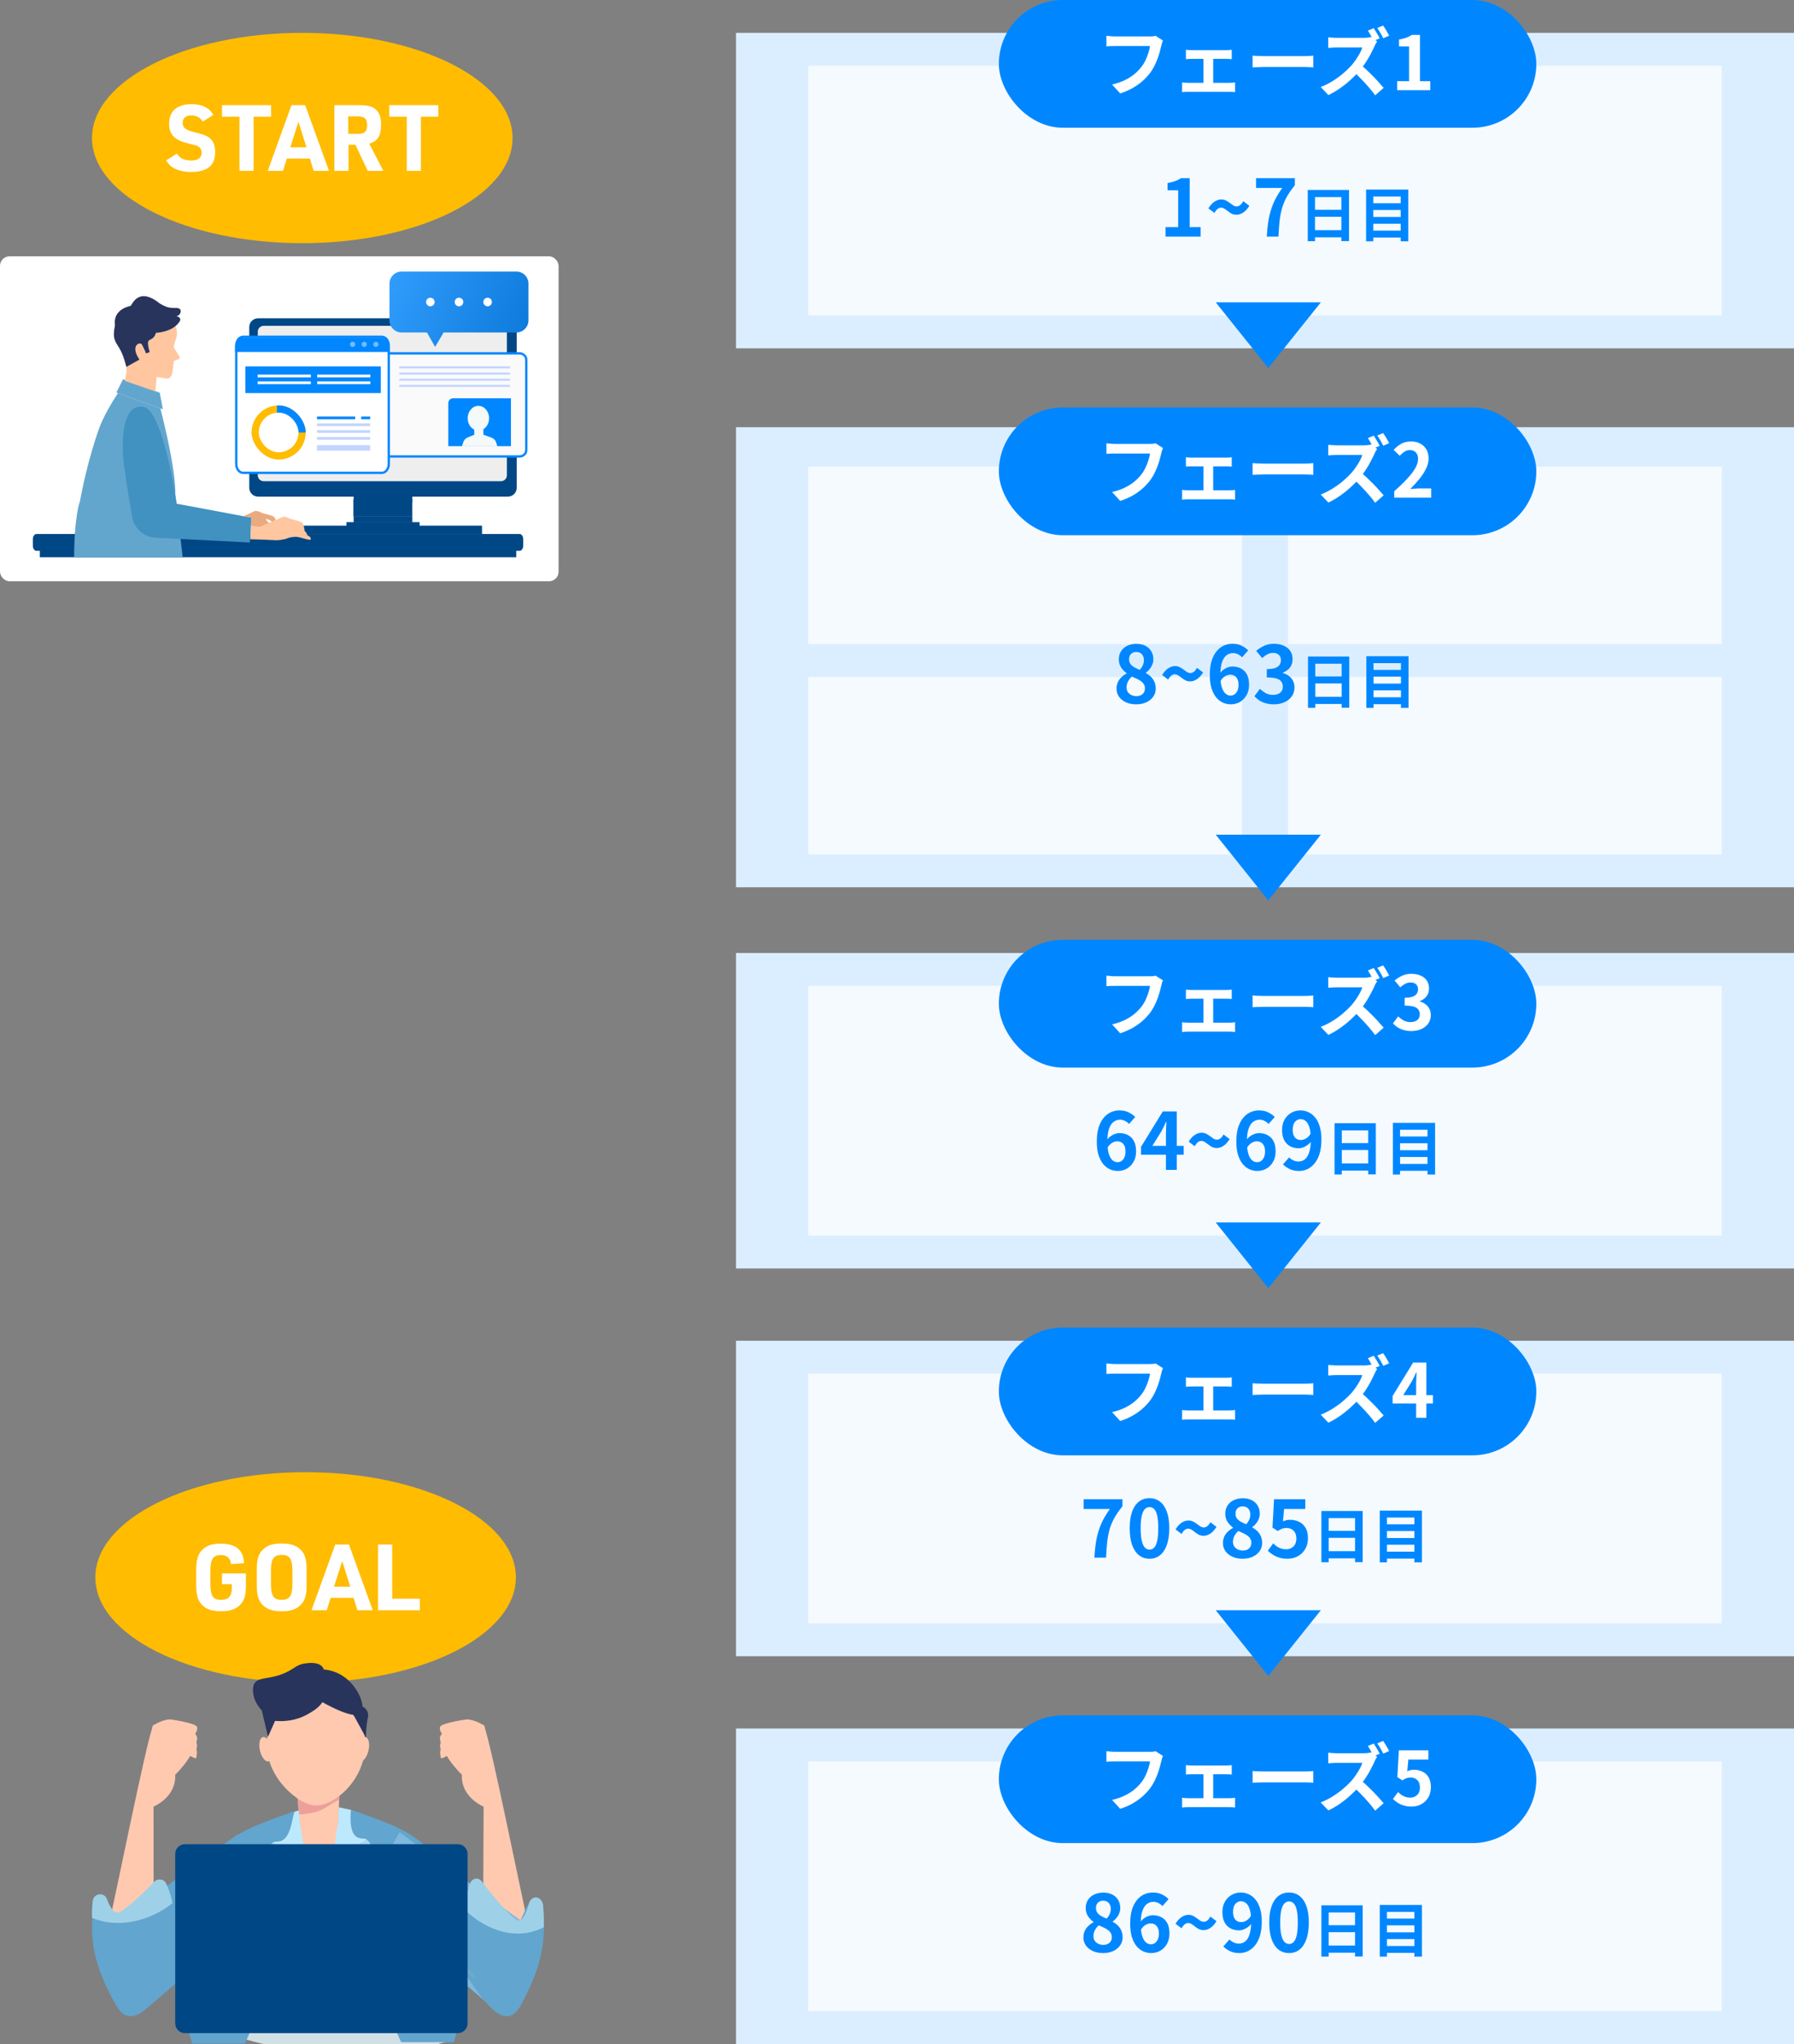 <svg width="273" height="311" viewBox="0 0 273 311" fill="none" xmlns="http://www.w3.org/2000/svg">
<rect x="0" y="0" width="273" height="311" fill="#808080" stroke="none"/>
<rect x="112" y="5" width="161" height="48" fill="#DBEEFF"/>
<rect x="112" y="145" width="161" height="48" fill="#DBEEFF"/>
<rect x="112" y="204" width="161" height="48" fill="#DBEEFF"/>
<rect x="112" y="263" width="161" height="48" fill="#DBEEFF"/>
<rect x="112" y="65" width="161" height="70" fill="#DBEEFF"/>
<rect x="123" y="10" width="139" height="38" fill="#F5FAFF"/>
<path d="M177.367 36V34.56H179.287V28.956H177.667V27.852C178.115 27.772 178.499 27.676 178.819 27.564C179.147 27.444 179.451 27.292 179.731 27.108H181.039V34.56H182.707V36H177.367ZM188.165 32.676C187.893 32.676 187.649 32.624 187.433 32.52C187.225 32.408 187.033 32.28 186.857 32.136C186.681 31.992 186.509 31.868 186.341 31.764C186.173 31.652 185.997 31.596 185.813 31.596C185.621 31.596 185.441 31.664 185.273 31.8C185.105 31.936 184.949 32.136 184.805 32.4L183.881 31.704C184.193 31.208 184.517 30.86 184.853 30.66C185.189 30.452 185.517 30.348 185.837 30.348C186.117 30.348 186.361 30.404 186.569 30.516C186.777 30.62 186.969 30.74 187.145 30.876C187.321 31.012 187.493 31.136 187.661 31.248C187.829 31.352 188.005 31.404 188.189 31.404C188.373 31.404 188.549 31.34 188.717 31.212C188.893 31.076 189.049 30.876 189.185 30.612L190.121 31.32C189.809 31.808 189.485 32.156 189.149 32.364C188.821 32.572 188.493 32.676 188.165 32.676ZM192.771 36C192.811 35.232 192.879 34.524 192.975 33.876C193.071 33.22 193.207 32.604 193.383 32.028C193.559 31.444 193.787 30.872 194.067 30.312C194.355 29.752 194.711 29.18 195.135 28.596H191.139V27.108H197.043V28.188C196.531 28.812 196.115 29.412 195.795 29.988C195.483 30.564 195.243 31.148 195.075 31.74C194.915 32.332 194.795 32.972 194.715 33.66C194.643 34.348 194.587 35.128 194.547 36H192.771ZM199.003 28.899H205.285V36.684H204.124V29.988H200.11V36.702H199.003V28.899ZM199.759 31.923H204.601V32.985H199.759V31.923ZM199.759 35.019H204.61V36.108H199.759V35.019ZM208.66 30.924H213.547V31.95H208.66V30.924ZM208.66 33.012H213.547V34.038H208.66V33.012ZM208.66 35.091H213.547V36.144H208.66V35.091ZM207.886 28.845H214.303V36.711H213.151V29.898H208.975V36.711H207.886V28.845Z" fill="#0087FF"/>
<rect x="123" y="150" width="139" height="38" fill="#F5FAFF"/>
<path d="M170.097 178.168C169.681 178.168 169.277 178.08 168.885 177.904C168.501 177.728 168.161 177.46 167.865 177.1C167.569 176.732 167.333 176.268 167.157 175.708C166.989 175.14 166.905 174.464 166.905 173.68C166.905 172.856 166.997 172.144 167.181 171.544C167.373 170.944 167.629 170.456 167.949 170.08C168.269 169.696 168.633 169.412 169.041 169.228C169.457 169.044 169.893 168.952 170.349 168.952C170.893 168.952 171.361 169.052 171.753 169.252C172.153 169.444 172.485 169.68 172.749 169.96L171.813 171.016C171.661 170.84 171.461 170.688 171.213 170.56C170.965 170.432 170.713 170.368 170.457 170.368C170.097 170.368 169.769 170.472 169.473 170.68C169.185 170.888 168.953 171.232 168.777 171.712C168.601 172.192 168.513 172.848 168.513 173.68C168.513 174.448 168.581 175.064 168.717 175.528C168.861 175.984 169.049 176.316 169.281 176.524C169.513 176.732 169.773 176.836 170.061 176.836C170.285 176.836 170.485 176.776 170.661 176.656C170.845 176.528 170.993 176.344 171.105 176.104C171.217 175.856 171.273 175.552 171.273 175.192C171.273 174.84 171.217 174.552 171.105 174.328C171.001 174.104 170.853 173.936 170.661 173.824C170.477 173.712 170.257 173.656 170.001 173.656C169.761 173.656 169.509 173.732 169.245 173.884C168.981 174.028 168.737 174.284 168.513 174.652L168.429 173.464C168.589 173.24 168.777 173.048 168.993 172.888C169.217 172.728 169.445 172.608 169.677 172.528C169.917 172.448 170.133 172.408 170.325 172.408C170.821 172.408 171.261 172.508 171.645 172.708C172.037 172.908 172.341 173.212 172.557 173.62C172.773 174.028 172.881 174.552 172.881 175.192C172.881 175.8 172.753 176.328 172.497 176.776C172.249 177.216 171.913 177.56 171.489 177.808C171.065 178.048 170.601 178.168 170.097 178.168ZM177.427 178V172.54C177.427 172.284 177.435 171.98 177.451 171.628C177.467 171.268 177.483 170.956 177.499 170.692H177.439C177.335 170.932 177.223 171.172 177.103 171.412C176.983 171.652 176.859 171.896 176.731 172.144L175.351 174.352H180.127V175.696H173.635V174.496L176.947 169.108H179.071V178H177.427ZM185.165 174.676C184.893 174.676 184.649 174.624 184.433 174.52C184.225 174.408 184.033 174.28 183.857 174.136C183.681 173.992 183.509 173.868 183.341 173.764C183.173 173.652 182.997 173.596 182.813 173.596C182.621 173.596 182.441 173.664 182.273 173.8C182.105 173.936 181.949 174.136 181.805 174.4L180.881 173.704C181.193 173.208 181.517 172.86 181.853 172.66C182.189 172.452 182.517 172.348 182.837 172.348C183.117 172.348 183.361 172.404 183.569 172.516C183.777 172.62 183.969 172.74 184.145 172.876C184.321 173.012 184.493 173.136 184.661 173.248C184.829 173.352 185.005 173.404 185.189 173.404C185.373 173.404 185.549 173.34 185.717 173.212C185.893 173.076 186.049 172.876 186.185 172.612L187.121 173.32C186.809 173.808 186.485 174.156 186.149 174.364C185.821 174.572 185.493 174.676 185.165 174.676ZM191.331 178.168C190.915 178.168 190.511 178.08 190.119 177.904C189.735 177.728 189.395 177.46 189.099 177.1C188.803 176.732 188.567 176.268 188.391 175.708C188.223 175.14 188.139 174.464 188.139 173.68C188.139 172.856 188.231 172.144 188.415 171.544C188.607 170.944 188.863 170.456 189.183 170.08C189.503 169.696 189.867 169.412 190.275 169.228C190.691 169.044 191.127 168.952 191.583 168.952C192.127 168.952 192.595 169.052 192.987 169.252C193.387 169.444 193.719 169.68 193.983 169.96L193.047 171.016C192.895 170.84 192.695 170.688 192.447 170.56C192.199 170.432 191.947 170.368 191.691 170.368C191.331 170.368 191.003 170.472 190.707 170.68C190.419 170.888 190.187 171.232 190.011 171.712C189.835 172.192 189.747 172.848 189.747 173.68C189.747 174.448 189.815 175.064 189.951 175.528C190.095 175.984 190.283 176.316 190.515 176.524C190.747 176.732 191.007 176.836 191.295 176.836C191.519 176.836 191.719 176.776 191.895 176.656C192.079 176.528 192.227 176.344 192.339 176.104C192.451 175.856 192.507 175.552 192.507 175.192C192.507 174.84 192.451 174.552 192.339 174.328C192.235 174.104 192.087 173.936 191.895 173.824C191.711 173.712 191.491 173.656 191.235 173.656C190.995 173.656 190.743 173.732 190.479 173.884C190.215 174.028 189.971 174.284 189.747 174.652L189.663 173.464C189.823 173.24 190.011 173.048 190.227 172.888C190.451 172.728 190.679 172.608 190.911 172.528C191.151 172.448 191.367 172.408 191.559 172.408C192.055 172.408 192.495 172.508 192.879 172.708C193.271 172.908 193.575 173.212 193.791 173.62C194.007 174.028 194.115 174.552 194.115 175.192C194.115 175.8 193.987 176.328 193.731 176.776C193.483 177.216 193.147 177.56 192.723 177.808C192.299 178.048 191.835 178.168 191.331 178.168ZM197.677 178.168C197.125 178.168 196.645 178.068 196.237 177.868C195.837 177.668 195.505 177.432 195.241 177.16L196.177 176.092C196.337 176.276 196.545 176.428 196.801 176.548C197.057 176.668 197.317 176.728 197.581 176.728C197.837 176.728 198.081 176.672 198.313 176.56C198.545 176.44 198.745 176.252 198.913 175.996C199.089 175.732 199.225 175.384 199.321 174.952C199.425 174.52 199.477 173.988 199.477 173.356C199.477 172.596 199.405 171.992 199.261 171.544C199.125 171.096 198.941 170.776 198.709 170.584C198.477 170.384 198.213 170.284 197.917 170.284C197.701 170.284 197.501 170.344 197.317 170.464C197.133 170.584 196.985 170.764 196.873 171.004C196.769 171.244 196.717 171.548 196.717 171.916C196.717 172.26 196.769 172.548 196.873 172.78C196.977 173.004 197.121 173.172 197.305 173.284C197.497 173.396 197.721 173.452 197.977 173.452C198.225 173.452 198.481 173.376 198.745 173.224C199.009 173.072 199.249 172.816 199.465 172.456L199.549 173.644C199.397 173.86 199.209 174.048 198.985 174.208C198.769 174.368 198.545 174.492 198.313 174.58C198.081 174.668 197.857 174.712 197.641 174.712C197.153 174.712 196.717 174.612 196.333 174.412C195.949 174.204 195.645 173.896 195.421 173.488C195.205 173.072 195.097 172.548 195.097 171.916C195.097 171.308 195.225 170.784 195.481 170.344C195.737 169.896 196.077 169.552 196.501 169.312C196.925 169.072 197.389 168.952 197.893 168.952C198.317 168.952 198.717 169.04 199.093 169.216C199.477 169.384 199.817 169.648 200.113 170.008C200.417 170.36 200.653 170.816 200.821 171.376C200.997 171.928 201.085 172.588 201.085 173.356C201.085 174.196 200.993 174.92 200.809 175.528C200.625 176.128 200.369 176.624 200.041 177.016C199.721 177.408 199.357 177.7 198.949 177.892C198.541 178.076 198.117 178.168 197.677 178.168ZM203.081 170.899H209.363V178.684H208.202V171.988H204.188V178.702H203.081V170.899ZM203.837 173.923H208.679V174.985H203.837V173.923ZM203.837 177.019H208.688V178.108H203.837V177.019ZM212.738 172.924H217.625V173.95H212.738V172.924ZM212.738 175.012H217.625V176.038H212.738V175.012ZM212.738 177.091H217.625V178.144H212.738V177.091ZM211.964 170.845H218.381V178.711H217.229V171.898H213.053V178.711H211.964V170.845Z" fill="#0087FF"/>
<rect x="123" y="209" width="139" height="38" fill="#F5FAFF"/>
<rect x="123" y="268" width="139" height="38" fill="#F5FAFF"/>
<rect x="123" y="71" width="66" height="27" fill="#F5FAFF"/>
<rect x="123" y="103" width="66" height="27" fill="#F5FAFF"/>
<rect x="196" y="71" width="66" height="27" fill="#F5FAFF"/>
<rect x="196" y="103" width="66" height="27" fill="#F5FAFF"/>
<path d="M172.884 107.168C172.316 107.168 171.808 107.068 171.36 106.868C170.912 106.668 170.556 106.388 170.292 106.028C170.036 105.668 169.908 105.256 169.908 104.792C169.908 104.408 169.976 104.072 170.112 103.784C170.256 103.488 170.444 103.232 170.676 103.016C170.908 102.8 171.16 102.62 171.432 102.476V102.416C171.096 102.176 170.816 101.884 170.592 101.54C170.368 101.188 170.256 100.78 170.256 100.316C170.256 99.836 170.372 99.42 170.604 99.068C170.836 98.716 171.152 98.444 171.552 98.252C171.96 98.06 172.42 97.964 172.932 97.964C173.46 97.964 173.916 98.064 174.3 98.264C174.684 98.456 174.98 98.728 175.188 99.08C175.404 99.432 175.512 99.848 175.512 100.328C175.512 100.616 175.456 100.888 175.344 101.144C175.24 101.4 175.1 101.632 174.924 101.84C174.756 102.04 174.572 102.212 174.372 102.356V102.416C174.652 102.56 174.904 102.74 175.128 102.956C175.352 103.172 175.532 103.432 175.668 103.736C175.804 104.032 175.872 104.384 175.872 104.792C175.872 105.24 175.744 105.644 175.488 106.004C175.24 106.364 174.892 106.648 174.444 106.856C173.996 107.064 173.476 107.168 172.884 107.168ZM173.436 101.924C173.652 101.692 173.812 101.452 173.916 101.204C174.02 100.956 174.072 100.7 174.072 100.436C174.072 100.196 174.024 99.984 173.928 99.8C173.84 99.608 173.708 99.46 173.532 99.356C173.356 99.252 173.144 99.2 172.896 99.2C172.592 99.2 172.336 99.296 172.128 99.488C171.92 99.68 171.816 99.956 171.816 100.316C171.816 100.588 171.884 100.824 172.02 101.024C172.164 101.216 172.36 101.384 172.608 101.528C172.856 101.664 173.132 101.796 173.436 101.924ZM172.92 105.92C173.176 105.92 173.4 105.876 173.592 105.788C173.792 105.692 173.948 105.556 174.06 105.38C174.172 105.196 174.228 104.98 174.228 104.732C174.228 104.5 174.176 104.3 174.072 104.132C173.976 103.956 173.84 103.804 173.664 103.676C173.488 103.54 173.28 103.416 173.04 103.304C172.8 103.192 172.536 103.072 172.248 102.944C172.008 103.144 171.812 103.388 171.66 103.676C171.508 103.956 171.432 104.264 171.432 104.6C171.432 104.864 171.496 105.096 171.624 105.296C171.76 105.488 171.94 105.64 172.164 105.752C172.388 105.864 172.64 105.92 172.92 105.92ZM181.126 103.676C180.854 103.676 180.61 103.624 180.394 103.52C180.186 103.408 179.994 103.28 179.818 103.136C179.642 102.992 179.47 102.868 179.302 102.764C179.134 102.652 178.958 102.596 178.774 102.596C178.582 102.596 178.402 102.664 178.234 102.8C178.066 102.936 177.91 103.136 177.766 103.4L176.842 102.704C177.154 102.208 177.478 101.86 177.814 101.66C178.15 101.452 178.478 101.348 178.798 101.348C179.078 101.348 179.322 101.404 179.53 101.516C179.738 101.62 179.93 101.74 180.106 101.876C180.282 102.012 180.454 102.136 180.622 102.248C180.79 102.352 180.966 102.404 181.15 102.404C181.334 102.404 181.51 102.34 181.678 102.212C181.854 102.076 182.01 101.876 182.146 101.612L183.082 102.32C182.77 102.808 182.446 103.156 182.11 103.364C181.782 103.572 181.454 103.676 181.126 103.676ZM187.292 107.168C186.876 107.168 186.472 107.08 186.08 106.904C185.696 106.728 185.356 106.46 185.06 106.1C184.764 105.732 184.528 105.268 184.352 104.708C184.184 104.14 184.1 103.464 184.1 102.68C184.1 101.856 184.192 101.144 184.376 100.544C184.568 99.944 184.824 99.456 185.144 99.08C185.464 98.696 185.828 98.412 186.236 98.228C186.652 98.044 187.088 97.952 187.544 97.952C188.088 97.952 188.556 98.052 188.948 98.252C189.348 98.444 189.68 98.68 189.944 98.96L189.008 100.016C188.856 99.84 188.656 99.688 188.408 99.56C188.16 99.432 187.908 99.368 187.652 99.368C187.292 99.368 186.964 99.472 186.668 99.68C186.38 99.888 186.148 100.232 185.972 100.712C185.796 101.192 185.708 101.848 185.708 102.68C185.708 103.448 185.776 104.064 185.912 104.528C186.056 104.984 186.244 105.316 186.476 105.524C186.708 105.732 186.968 105.836 187.256 105.836C187.48 105.836 187.68 105.776 187.856 105.656C188.04 105.528 188.188 105.344 188.3 105.104C188.412 104.856 188.468 104.552 188.468 104.192C188.468 103.84 188.412 103.552 188.3 103.328C188.196 103.104 188.048 102.936 187.856 102.824C187.672 102.712 187.452 102.656 187.196 102.656C186.956 102.656 186.704 102.732 186.44 102.884C186.176 103.028 185.932 103.284 185.708 103.652L185.624 102.464C185.784 102.24 185.972 102.048 186.188 101.888C186.412 101.728 186.64 101.608 186.872 101.528C187.112 101.448 187.328 101.408 187.52 101.408C188.016 101.408 188.456 101.508 188.84 101.708C189.232 101.908 189.536 102.212 189.752 102.62C189.968 103.028 190.076 103.552 190.076 104.192C190.076 104.8 189.948 105.328 189.692 105.776C189.444 106.216 189.108 106.56 188.684 106.808C188.26 107.048 187.796 107.168 187.292 107.168ZM193.854 107.168C193.39 107.168 192.974 107.112 192.606 107C192.238 106.896 191.91 106.752 191.622 106.568C191.342 106.376 191.098 106.164 190.89 105.932L191.718 104.816C191.99 105.064 192.286 105.28 192.606 105.464C192.934 105.64 193.298 105.728 193.698 105.728C194.002 105.728 194.266 105.68 194.49 105.584C194.722 105.488 194.898 105.348 195.018 105.164C195.146 104.98 195.21 104.756 195.21 104.492C195.21 104.196 195.138 103.944 194.994 103.736C194.858 103.52 194.614 103.356 194.262 103.244C193.91 103.132 193.414 103.076 192.774 103.076V101.804C193.318 101.804 193.746 101.748 194.058 101.636C194.37 101.516 194.59 101.356 194.718 101.156C194.854 100.948 194.922 100.712 194.922 100.448C194.922 100.104 194.818 99.836 194.61 99.644C194.402 99.444 194.11 99.344 193.734 99.344C193.422 99.344 193.13 99.416 192.858 99.56C192.594 99.696 192.33 99.884 192.066 100.124L191.154 99.032C191.546 98.704 191.958 98.444 192.39 98.252C192.822 98.052 193.298 97.952 193.818 97.952C194.386 97.952 194.886 98.044 195.318 98.228C195.758 98.412 196.098 98.68 196.338 99.032C196.578 99.384 196.698 99.812 196.698 100.316C196.698 100.796 196.57 101.208 196.314 101.552C196.058 101.896 195.694 102.16 195.222 102.344V102.404C195.55 102.492 195.846 102.636 196.11 102.836C196.382 103.028 196.594 103.272 196.746 103.568C196.906 103.864 196.986 104.208 196.986 104.6C196.986 105.136 196.842 105.596 196.554 105.98C196.274 106.364 195.894 106.66 195.414 106.868C194.942 107.068 194.422 107.168 193.854 107.168ZM199.042 99.899H205.324V107.684H204.163V100.988H200.149V107.702H199.042V99.899ZM199.798 102.923H204.64V103.985H199.798V102.923ZM199.798 106.019H204.649V107.108H199.798V106.019ZM208.699 101.924H213.586V102.95H208.699V101.924ZM208.699 104.012H213.586V105.038H208.699V104.012ZM208.699 106.091H213.586V107.144H208.699V106.091ZM207.925 99.845H214.342V107.711H213.19V100.898H209.014V107.711H207.925V99.845Z" fill="#0087FF"/>
<ellipse cx="46" cy="21" rx="32" ry="16" fill="#FFBC00"/>
<path d="M25.291 24.404L26.929 23.368C27.377 24.096 28.035 24.418 29.113 24.418C30.163 24.418 30.681 24.012 30.681 23.228C30.681 22.836 30.527 22.514 30.261 22.346C29.981 22.164 29.981 22.164 28.595 21.814C26.523 21.296 25.739 20.47 25.739 18.804C25.739 16.9 26.957 15.85 29.141 15.85C30.751 15.85 31.829 16.382 32.473 17.474L30.877 18.496C30.429 17.852 29.883 17.572 29.085 17.572C28.273 17.572 27.797 17.978 27.797 18.678C27.797 19.448 28.217 19.77 29.659 20.134C30.933 20.456 31.255 20.568 31.759 20.89C32.417 21.338 32.739 22.052 32.739 23.13C32.739 24.152 32.473 24.866 31.913 25.356C31.297 25.888 30.331 26.168 29.099 26.168C27.993 26.168 26.985 25.916 26.299 25.496C25.865 25.216 25.599 24.922 25.291 24.404ZM36.441 26V17.754H33.781V16.004H41.243V17.754H38.597V26H36.441ZM47.155 24.124H43.655L43.067 26H40.743L44.355 16.004H46.441L50.067 26H47.729L47.155 24.124ZM46.637 22.416L45.419 18.524L44.173 22.416H46.637ZM53.036 22.024V26H50.88V16.004H54.674C56.018 16.004 56.732 16.2 57.264 16.732C57.768 17.236 57.992 17.908 57.992 18.944C57.992 20.666 57.474 21.492 56.186 21.856L58.342 26H55.962L54.086 22.024H53.036ZM52.994 20.372H54.492C55.486 20.372 55.864 20.008 55.864 19.042C55.864 18.076 55.486 17.712 54.464 17.712H52.994V20.372ZM61.898 26V17.754H59.238V16.004H66.7V17.754H64.054V26H61.898Z" fill="white"/>
<rect y="39" width="85" height="49.439" rx="1.446" fill="white"/>
<g clip-path="url(#clip0_10808_910)">
<path d="M79.097 81.254H5.527C5.237 81.254 4.998 81.614 4.998 82.061V83.001C4.998 83.448 5.233 83.809 5.527 83.809H6.06V90.259H8.678V86.991H75.997V90.259H78.56V83.809H79.093C79.383 83.809 79.622 83.448 79.622 83.001V82.061C79.622 81.614 79.387 81.254 79.093 81.254H79.097Z" fill="#004786"/>
<path d="M62.742 75.559H53.818V76.367H62.742V75.559Z" fill="#004786"/>
<path d="M62.738 76.007H53.775V78.609H62.738V76.007Z" fill="#004786"/>
<path d="M62.742 78.597H53.818V79.486H62.742V78.597Z" fill="#004786"/>
<path d="M63.849 79.447H52.715V81.234H63.849V79.447Z" fill="#004786"/>
<path d="M73.351 79.98H42.647V81.254H73.351V79.98Z" fill="#004786"/>
<path d="M39.27 48.429C38.531 48.429 37.932 49.028 37.932 49.767V74.225C37.932 74.964 38.531 75.563 39.27 75.563H77.292C78.031 75.563 78.629 74.964 78.629 74.225V49.767C78.629 49.028 78.031 48.429 77.292 48.429H39.27ZM76.874 71.674C76.874 72.413 76.275 73.012 75.536 73.012H41.025C40.286 73.012 39.687 72.413 39.687 71.674V51.992C39.687 51.254 40.286 50.655 41.025 50.655H75.536C76.275 50.655 76.874 51.254 76.874 51.992V71.674Z" fill="#004786"/>
<path d="M76.242 49.578H40.12C39.628 49.578 39.228 49.978 39.228 50.47V72.322C39.228 72.814 39.628 73.213 40.12 73.213H76.242C76.734 73.213 77.134 72.814 77.134 72.322V50.47C77.134 49.978 76.734 49.578 76.242 49.578Z" fill="#EEEEEE"/>
<path d="M57.915 53.763H79.046C79.628 53.763 80.086 54.208 80.086 54.74V68.476C80.086 69.008 79.628 69.453 79.046 69.453H57.915C57.333 69.453 56.875 69.008 56.875 68.476V54.74C56.875 54.208 57.333 53.763 57.915 53.763Z" fill="#FAFAFA" stroke="#0087FF" stroke-width="0.351"/>
<rect x="60.758" y="55.748" width="16.864" height="0.312" fill="#C2D5FF"/>
<rect x="60.758" y="56.685" width="16.864" height="0.312" fill="#C2D5FF"/>
<rect x="60.758" y="57.622" width="16.864" height="0.312" fill="#C2D5FF"/>
<rect x="60.758" y="58.559" width="16.864" height="0.312" fill="#C2D5FF"/>
<path d="M36.991 51.239H58.122C58.661 51.24 59.162 51.799 59.162 52.577V70.606C59.162 71.384 58.661 71.943 58.122 71.944H36.991C36.452 71.944 35.951 71.384 35.951 70.606V52.577C35.951 51.799 36.452 51.239 36.991 51.239Z" fill="white" stroke="#0087FF" stroke-width="0.351"/>
<g clip-path="url(#clip1_10808_910)">
<rect x="38.281" y="61.682" width="8.24" height="8.24" rx="4.12" fill="#FFBC00"/>
<rect x="42.143" y="60.394" width="5.407" height="5.407" fill="#0087FF"/>
<rect x="39.381" y="62.78" width="6.043" height="6.043" rx="3.021" fill="white"/>
</g>
<rect x="48.238" y="64.416" width="8.091" height="0.415" fill="#C2D5FF"/>
<rect x="48.238" y="63.379" width="5.809" height="0.415" fill="#0087FF"/>
<rect x="54.963" y="63.379" width="1.366" height="0.415" fill="#0087FF"/>
<rect x="48.238" y="65.454" width="8.091" height="0.415" fill="#C2D5FF"/>
<rect x="48.238" y="66.491" width="8.091" height="0.415" fill="#C2D5FF"/>
<rect x="48.238" y="67.736" width="8.091" height="0.83" fill="#C2D5FF"/>
<path d="M57.948 55.748H37.336V59.808H57.948V55.748Z" fill="#0087FF"/>
<path d="M57.949 51.376H37.025C36.335 51.376 35.775 51.935 35.775 52.625V53.562H59.198V52.625C59.198 51.935 58.638 51.376 57.949 51.376Z" fill="#0087FF"/>
<circle cx="53.657" cy="52.394" r="0.394" fill="#71BCFF"/>
<circle cx="55.429" cy="52.394" r="0.394" fill="#71BCFF"/>
<circle cx="57.199" cy="52.394" r="0.394" fill="#71BCFF"/>
<rect x="39.211" y="56.997" width="8.091" height="0.415" fill="white"/>
<rect x="48.268" y="56.997" width="8.091" height="0.415" fill="white"/>
<rect x="39.211" y="58.034" width="8.091" height="0.415" fill="white"/>
<rect x="48.268" y="58.034" width="8.091" height="0.415" fill="white"/>
<path d="M68.948 60.605C68.543 60.605 68.215 60.934 68.215 61.339V67.9C68.215 67.9 68.24 67.889 68.255 67.889H77.754V60.605H68.945H68.948Z" fill="#0087FF"/>
<path d="M74.791 66.587L73.561 66.145V65.298C74.079 64.981 74.429 64.357 74.429 63.634C74.429 62.594 73.7 61.751 72.798 61.751C71.897 61.751 71.167 62.594 71.167 63.634C71.167 64.419 71.583 65.087 72.17 65.371V66.145L71.141 66.576C70.838 66.703 70.605 66.951 70.503 67.265L70.291 67.908H75.692L75.491 67.298C75.382 66.97 75.126 66.707 74.798 66.59L74.791 66.587Z" fill="#F4F9F9"/>
<path d="M38.181 80.043C38.221 80.055 38.291 80.074 38.389 80.098L39.616 80.176C39.616 80.176 39.702 80.141 39.839 80.078C39.961 80.023 40.125 79.953 40.317 79.867C40.533 79.772 40.787 79.659 41.046 79.545L40.685 79.385L40.45 78.914L41.211 79.208L41.297 79.435C41.524 79.334 41.748 79.232 41.959 79.138C41.889 78.906 41.783 78.687 41.634 78.597C41.242 78.362 40.062 78.126 39.906 78.068C39.42 77.786 38.938 77.648 38.644 77.809C38.42 77.931 37.75 78.236 37.072 78.542L38.271 78.765L38.193 80.039L38.181 80.043Z" fill="#EBAA7E"/>
<path d="M46.753 81.43C46.706 81.156 46.522 80.893 46.365 80.811C46.365 80.811 46.318 80.172 46.118 79.764C46.055 79.639 45.985 79.533 45.891 79.478C45.499 79.243 44.315 79.008 44.162 78.949C43.676 78.667 43.194 78.53 42.9 78.691C42.748 78.773 42.383 78.945 41.952 79.141C41.74 79.235 41.517 79.337 41.29 79.439C41.208 79.475 41.125 79.514 41.043 79.549C40.784 79.663 40.533 79.776 40.314 79.87C40.122 79.957 39.957 80.027 39.836 80.082C39.699 80.141 39.612 80.18 39.612 80.18L38.386 80.102L38.174 80.09L38.108 81.183L38.053 82.049L40.165 82.112L42.109 82.206C42.109 82.206 43.159 82.147 43.688 81.92C44.135 81.724 44.77 81.685 45.025 81.685C45.812 81.685 47.305 82.414 47.305 81.998C47.305 81.755 47.074 81.575 46.753 81.434V81.43Z" fill="#FFC69F"/>
<path d="M28.572 91.2C27.953 86.035 26.675 75.383 26.675 75.36C26.789 71.95 25.178 65.116 24.398 62.141L17.948 59.817C17.129 61.06 15.675 63.415 14.95 65.539C13.629 69.407 12.736 73.169 12.164 76.288C12.164 76.288 11.219 78.55 11.278 85.878V91.196H28.572V91.2Z" fill="#62A6CE"/>
<path d="M37.061 78.546L28.502 76.943L27.404 76.739L26.887 76.641C26.887 76.641 24.857 62.471 21.859 61.926C19.12 61.428 18.54 65.292 18.708 69.05C18.787 70.747 19.567 75.489 20.111 78.648C20.417 80.411 21.902 81.728 23.693 81.818L28.584 82.065L38.025 82.543L38.056 82.041L38.111 81.175L38.178 80.082V80.043L38.26 78.769L37.061 78.546Z" fill="#4191C1"/>
<path d="M24.312 59.759L18.904 57.764L18.728 57.69L17.709 59.723L17.952 59.817L24.402 62.141L24.787 62.279L24.312 59.759Z" fill="#62A6CE"/>
<path d="M23.724 50.659C23.709 50.733 23.681 50.824 23.642 50.918C23.622 50.965 23.599 51.012 23.571 51.063C23.56 51.086 23.544 51.114 23.528 51.137C23.387 51.36 23.16 51.584 22.788 51.725C22.596 51.819 22.537 52.007 22.533 52.219C22.533 52.325 22.541 52.434 22.556 52.544C22.564 52.599 22.572 52.65 22.576 52.701C22.584 52.752 22.588 52.799 22.592 52.846L22.784 53.594L22.204 53.782C22.204 53.782 22.204 53.594 21.624 52.473C21.432 51.913 19.684 52.473 21.236 54.719L19.237 55.832C19.253 56.243 19.261 56.51 19.229 56.553L19.021 57.968L23.646 59.559L23.83 57.356C23.83 57.356 24.484 57.45 25.307 57.588C26.134 57.69 26.248 56.792 26.35 55.859L26.444 54.927L27.067 54.688C27.471 54.554 27.377 54.366 27.067 53.861L26.444 52.869C26.511 51.678 27.298 51.309 26.73 49.597C26.326 49.942 25.558 50.428 24.057 50.62C23.928 50.651 23.818 50.663 23.724 50.655V50.659Z" fill="#FFC69F"/>
<path d="M26.832 48.096C27.463 48.096 27.941 46.862 26.855 46.862C26.017 46.862 25.5 46.862 24.528 46.301C24.461 46.262 24.394 46.227 24.328 46.192C20.969 43.468 20.06 46.525 19.872 46.525H19.884C19.884 46.525 19.86 46.54 19.849 46.544C18.924 46.744 17.215 47.461 17.497 49.472C17.058 51.556 17.56 51.968 18.128 52.92C18.567 53.653 18.806 54.355 18.951 54.844L19.233 55.828L21.232 54.715C19.68 52.47 21.424 51.909 21.62 52.47C22.2 53.59 22.2 53.779 22.2 53.779L22.78 53.59L22.588 52.842C22.584 52.795 22.576 52.748 22.572 52.697C22.564 52.646 22.556 52.591 22.552 52.54C22.541 52.434 22.529 52.321 22.529 52.215C22.529 52.188 22.529 52.164 22.533 52.136C22.549 51.956 22.615 51.803 22.784 51.721C23.152 51.58 23.383 51.353 23.524 51.133C23.54 51.11 23.556 51.082 23.567 51.059C23.595 51.008 23.619 50.961 23.638 50.914C23.677 50.82 23.705 50.73 23.72 50.655C23.838 50.643 23.948 50.632 24.053 50.62C25.554 50.428 26.323 49.942 26.726 49.597C26.836 49.503 26.922 49.417 26.985 49.354C27.236 49.06 27.929 48.41 26.828 48.092L26.832 48.096Z" fill="#29345C"/>
<path d="M78.565 41.313C79.59 41.313 80.421 42.144 80.421 43.168V48.735C80.421 49.759 79.59 50.59 78.565 50.59H67.503L66.212 52.783L64.97 50.59H61.123C60.098 50.59 59.268 49.759 59.268 48.735V43.168C59.268 42.144 60.098 41.313 61.123 41.313H78.565Z" fill="url(#paint0_linear_10808_910)"/>
<circle cx="65.489" cy="45.952" r="0.653" fill="white"/>
<circle cx="69.845" cy="45.952" r="0.653" fill="white"/>
<circle cx="74.202" cy="45.952" r="0.653" fill="white"/>
</g>
<rect x="152" width="81.79" height="19.435" rx="9.718" fill="#0087FF"/>
<path d="M176.973 6.167C176.92 6.273 176.871 6.401 176.826 6.552C176.788 6.696 176.754 6.832 176.724 6.961C176.663 7.233 176.584 7.543 176.486 7.89C176.388 8.238 176.27 8.597 176.134 8.967C175.998 9.338 175.836 9.704 175.647 10.067C175.465 10.43 175.258 10.77 175.023 11.087C174.683 11.533 174.286 11.957 173.833 12.357C173.379 12.75 172.873 13.105 172.314 13.423C171.754 13.733 171.138 13.997 170.466 14.216L169.23 12.867C169.978 12.686 170.624 12.463 171.169 12.198C171.72 11.926 172.2 11.624 172.608 11.291C173.017 10.951 173.372 10.588 173.674 10.203C173.924 9.886 174.135 9.542 174.309 9.171C174.49 8.801 174.638 8.427 174.751 8.049C174.872 7.671 174.955 7.323 175.001 7.006C174.887 7.006 174.698 7.006 174.434 7.006C174.177 7.006 173.871 7.006 173.515 7.006C173.168 7.006 172.801 7.006 172.416 7.006C172.038 7.006 171.671 7.006 171.316 7.006C170.961 7.006 170.64 7.006 170.352 7.006C170.073 7.006 169.861 7.006 169.717 7.006C169.461 7.006 169.207 7.01 168.958 7.017C168.716 7.025 168.52 7.036 168.368 7.051V5.453C168.489 5.46 168.629 5.472 168.788 5.487C168.947 5.502 169.113 5.517 169.287 5.532C169.461 5.54 169.608 5.543 169.729 5.543C169.842 5.543 170.012 5.543 170.239 5.543C170.466 5.543 170.726 5.543 171.021 5.543C171.316 5.543 171.622 5.543 171.94 5.543C172.265 5.543 172.586 5.543 172.903 5.543C173.221 5.543 173.519 5.543 173.799 5.543C174.079 5.543 174.32 5.543 174.524 5.543C174.736 5.543 174.883 5.543 174.967 5.543C175.08 5.543 175.22 5.54 175.386 5.532C175.552 5.517 175.707 5.491 175.851 5.453L176.973 6.167ZM180.465 7.573C180.594 7.595 180.745 7.611 180.919 7.618C181.092 7.626 181.24 7.629 181.361 7.629H186.553C186.689 7.629 186.837 7.626 186.995 7.618C187.154 7.611 187.301 7.595 187.437 7.573V9.001C187.294 8.986 187.143 8.975 186.984 8.967C186.825 8.96 186.682 8.956 186.553 8.956H181.361C181.24 8.956 181.092 8.96 180.919 8.967C180.745 8.975 180.594 8.986 180.465 9.001V7.573ZM183.129 13.377V8.355H184.615V13.377H183.129ZM179.887 12.539C180.031 12.554 180.185 12.569 180.352 12.584C180.518 12.599 180.673 12.607 180.817 12.607H187.086C187.245 12.607 187.396 12.599 187.54 12.584C187.691 12.561 187.827 12.546 187.948 12.539V14.024C187.827 14.001 187.676 13.986 187.494 13.978C187.32 13.971 187.184 13.967 187.086 13.967H180.817C180.681 13.967 180.529 13.971 180.363 13.978C180.197 13.986 180.038 14.001 179.887 14.024V12.539ZM190.612 8.468C190.748 8.476 190.922 8.487 191.133 8.502C191.345 8.51 191.564 8.518 191.791 8.525C192.025 8.533 192.241 8.536 192.437 8.536C192.626 8.536 192.86 8.536 193.14 8.536C193.42 8.536 193.722 8.536 194.047 8.536C194.38 8.536 194.72 8.536 195.067 8.536C195.423 8.536 195.774 8.536 196.122 8.536C196.469 8.536 196.798 8.536 197.108 8.536C197.418 8.536 197.694 8.536 197.936 8.536C198.185 8.536 198.382 8.536 198.525 8.536C198.79 8.536 199.039 8.529 199.274 8.514C199.508 8.491 199.701 8.476 199.852 8.468V10.248C199.723 10.241 199.53 10.229 199.274 10.214C199.017 10.199 198.767 10.192 198.525 10.192C198.382 10.192 198.185 10.192 197.936 10.192C197.686 10.192 197.407 10.192 197.097 10.192C196.787 10.192 196.458 10.192 196.11 10.192C195.77 10.192 195.423 10.192 195.067 10.192C194.712 10.192 194.368 10.192 194.036 10.192C193.711 10.192 193.408 10.192 193.129 10.192C192.857 10.192 192.626 10.192 192.437 10.192C192.112 10.192 191.78 10.199 191.44 10.214C191.099 10.222 190.824 10.233 190.612 10.248V8.468ZM209.048 4.285C209.147 4.429 209.252 4.599 209.366 4.795C209.487 4.984 209.6 5.173 209.706 5.362C209.812 5.551 209.895 5.71 209.955 5.838L209.037 6.224C208.924 5.997 208.784 5.736 208.618 5.441C208.459 5.147 208.304 4.886 208.153 4.659L209.048 4.285ZM210.477 3.888C210.583 4.032 210.692 4.198 210.806 4.387C210.919 4.576 211.029 4.765 211.134 4.954C211.248 5.135 211.335 5.294 211.395 5.43L210.5 5.816C210.379 5.581 210.235 5.317 210.069 5.022C209.902 4.727 209.74 4.474 209.581 4.262L210.477 3.888ZM209.57 6.303C209.525 6.371 209.457 6.477 209.366 6.62C209.283 6.764 209.218 6.896 209.173 7.017C209.014 7.372 208.818 7.769 208.584 8.208C208.357 8.646 208.096 9.088 207.801 9.534C207.514 9.98 207.208 10.392 206.883 10.77C206.46 11.254 205.991 11.726 205.477 12.187C204.971 12.648 204.434 13.075 203.867 13.468C203.308 13.854 202.734 14.186 202.144 14.466L200.976 13.241C201.589 13.007 202.182 12.712 202.756 12.357C203.331 12.002 203.863 11.616 204.355 11.201C204.846 10.785 205.269 10.381 205.625 9.988C205.874 9.708 206.108 9.406 206.327 9.081C206.554 8.748 206.754 8.423 206.928 8.106C207.102 7.781 207.231 7.486 207.314 7.221C207.238 7.221 207.102 7.221 206.906 7.221C206.709 7.221 206.479 7.221 206.214 7.221C205.957 7.221 205.685 7.221 205.398 7.221C205.111 7.221 204.835 7.221 204.57 7.221C204.313 7.221 204.086 7.221 203.89 7.221C203.693 7.221 203.554 7.221 203.47 7.221C203.312 7.221 203.145 7.225 202.972 7.233C202.798 7.24 202.632 7.252 202.473 7.267C202.322 7.282 202.204 7.289 202.121 7.289V5.679C202.235 5.687 202.375 5.698 202.541 5.713C202.707 5.729 202.873 5.74 203.04 5.747C203.213 5.755 203.357 5.759 203.47 5.759C203.569 5.759 203.724 5.759 203.935 5.759C204.147 5.759 204.389 5.759 204.661 5.759C204.933 5.759 205.213 5.759 205.5 5.759C205.795 5.759 206.074 5.759 206.339 5.759C206.611 5.759 206.845 5.759 207.042 5.759C207.238 5.759 207.382 5.759 207.472 5.759C207.722 5.759 207.949 5.747 208.153 5.725C208.364 5.695 208.527 5.661 208.64 5.623L209.57 6.303ZM207.03 9.829C207.325 10.063 207.639 10.335 207.971 10.645C208.304 10.955 208.633 11.276 208.958 11.609C209.283 11.941 209.581 12.263 209.853 12.572C210.133 12.875 210.367 13.139 210.556 13.366L209.264 14.5C208.984 14.107 208.663 13.702 208.3 13.287C207.945 12.871 207.567 12.459 207.166 12.051C206.773 11.635 206.373 11.242 205.965 10.872L207.03 9.829ZM212.608 13.717V12.357H214.422V7.063H212.892V6.02C213.315 5.944 213.678 5.853 213.98 5.747C214.29 5.634 214.577 5.491 214.842 5.317H216.077V12.357H217.653V13.717H212.608Z" fill="white"/>
<rect x="152" y="143" width="81.79" height="19.435" rx="9.718" fill="#0087FF"/>
<path d="M176.973 149.167C176.92 149.273 176.871 149.401 176.826 149.552C176.788 149.696 176.754 149.832 176.724 149.961C176.663 150.233 176.584 150.543 176.486 150.89C176.388 151.238 176.27 151.597 176.134 151.967C175.998 152.338 175.836 152.704 175.647 153.067C175.465 153.43 175.258 153.77 175.023 154.087C174.683 154.533 174.286 154.956 173.833 155.357C173.379 155.75 172.873 156.105 172.314 156.423C171.754 156.733 171.138 156.997 170.466 157.216L169.23 155.867C169.978 155.686 170.624 155.463 171.169 155.198C171.72 154.926 172.2 154.624 172.608 154.291C173.017 153.951 173.372 153.588 173.674 153.203C173.924 152.886 174.135 152.542 174.309 152.171C174.49 151.801 174.638 151.427 174.751 151.049C174.872 150.671 174.955 150.323 175.001 150.006C174.887 150.006 174.698 150.006 174.434 150.006C174.177 150.006 173.871 150.006 173.515 150.006C173.168 150.006 172.801 150.006 172.416 150.006C172.038 150.006 171.671 150.006 171.316 150.006C170.961 150.006 170.64 150.006 170.352 150.006C170.073 150.006 169.861 150.006 169.717 150.006C169.461 150.006 169.207 150.01 168.958 150.017C168.716 150.025 168.52 150.036 168.368 150.051V148.453C168.489 148.46 168.629 148.472 168.788 148.487C168.947 148.502 169.113 148.517 169.287 148.532C169.461 148.54 169.608 148.543 169.729 148.543C169.842 148.543 170.012 148.543 170.239 148.543C170.466 148.543 170.726 148.543 171.021 148.543C171.316 148.543 171.622 148.543 171.94 148.543C172.265 148.543 172.586 148.543 172.903 148.543C173.221 148.543 173.519 148.543 173.799 148.543C174.079 148.543 174.32 148.543 174.524 148.543C174.736 148.543 174.883 148.543 174.967 148.543C175.08 148.543 175.22 148.54 175.386 148.532C175.552 148.517 175.707 148.491 175.851 148.453L176.973 149.167ZM180.465 150.573C180.594 150.595 180.745 150.611 180.919 150.618C181.092 150.626 181.24 150.629 181.361 150.629H186.553C186.689 150.629 186.837 150.626 186.995 150.618C187.154 150.611 187.301 150.595 187.437 150.573V152.001C187.294 151.986 187.143 151.975 186.984 151.967C186.825 151.96 186.682 151.956 186.553 151.956H181.361C181.24 151.956 181.092 151.96 180.919 151.967C180.745 151.975 180.594 151.986 180.465 152.001V150.573ZM183.129 156.377V151.355H184.615V156.377H183.129ZM179.887 155.538C180.031 155.554 180.185 155.569 180.352 155.584C180.518 155.599 180.673 155.606 180.817 155.606H187.086C187.245 155.606 187.396 155.599 187.54 155.584C187.691 155.561 187.827 155.546 187.948 155.538V157.024C187.827 157.001 187.676 156.986 187.494 156.978C187.32 156.971 187.184 156.967 187.086 156.967H180.817C180.681 156.967 180.529 156.971 180.363 156.978C180.197 156.986 180.038 157.001 179.887 157.024V155.538ZM190.612 151.468C190.748 151.476 190.922 151.487 191.133 151.502C191.345 151.51 191.564 151.518 191.791 151.525C192.025 151.533 192.241 151.536 192.437 151.536C192.626 151.536 192.86 151.536 193.14 151.536C193.42 151.536 193.722 151.536 194.047 151.536C194.38 151.536 194.72 151.536 195.067 151.536C195.423 151.536 195.774 151.536 196.122 151.536C196.469 151.536 196.798 151.536 197.108 151.536C197.418 151.536 197.694 151.536 197.936 151.536C198.185 151.536 198.382 151.536 198.525 151.536C198.79 151.536 199.039 151.529 199.274 151.514C199.508 151.491 199.701 151.476 199.852 151.468V153.248C199.723 153.241 199.53 153.229 199.274 153.214C199.017 153.199 198.767 153.192 198.525 153.192C198.382 153.192 198.185 153.192 197.936 153.192C197.686 153.192 197.407 153.192 197.097 153.192C196.787 153.192 196.458 153.192 196.11 153.192C195.77 153.192 195.423 153.192 195.067 153.192C194.712 153.192 194.368 153.192 194.036 153.192C193.711 153.192 193.408 153.192 193.129 153.192C192.857 153.192 192.626 153.192 192.437 153.192C192.112 153.192 191.78 153.199 191.44 153.214C191.099 153.222 190.824 153.233 190.612 153.248V151.468ZM209.048 147.285C209.147 147.429 209.252 147.599 209.366 147.795C209.487 147.984 209.6 148.173 209.706 148.362C209.812 148.551 209.895 148.71 209.955 148.838L209.037 149.224C208.924 148.997 208.784 148.736 208.618 148.441C208.459 148.147 208.304 147.886 208.153 147.659L209.048 147.285ZM210.477 146.888C210.583 147.032 210.692 147.198 210.806 147.387C210.919 147.576 211.029 147.765 211.134 147.954C211.248 148.135 211.335 148.294 211.395 148.43L210.5 148.816C210.379 148.581 210.235 148.317 210.069 148.022C209.902 147.727 209.74 147.474 209.581 147.262L210.477 146.888ZM209.57 149.303C209.525 149.371 209.457 149.477 209.366 149.62C209.283 149.764 209.218 149.896 209.173 150.017C209.014 150.372 208.818 150.769 208.584 151.208C208.357 151.646 208.096 152.088 207.801 152.534C207.514 152.98 207.208 153.392 206.883 153.77C206.46 154.254 205.991 154.726 205.477 155.187C204.971 155.648 204.434 156.075 203.867 156.468C203.308 156.854 202.734 157.186 202.144 157.466L200.976 156.241C201.589 156.007 202.182 155.712 202.756 155.357C203.331 155.002 203.863 154.616 204.355 154.201C204.846 153.785 205.269 153.381 205.625 152.988C205.874 152.708 206.108 152.406 206.327 152.081C206.554 151.748 206.754 151.423 206.928 151.106C207.102 150.781 207.231 150.486 207.314 150.221C207.238 150.221 207.102 150.221 206.906 150.221C206.709 150.221 206.479 150.221 206.214 150.221C205.957 150.221 205.685 150.221 205.398 150.221C205.111 150.221 204.835 150.221 204.57 150.221C204.313 150.221 204.086 150.221 203.89 150.221C203.693 150.221 203.554 150.221 203.47 150.221C203.312 150.221 203.145 150.225 202.972 150.233C202.798 150.24 202.632 150.252 202.473 150.267C202.322 150.282 202.204 150.289 202.121 150.289V148.679C202.235 148.687 202.375 148.698 202.541 148.713C202.707 148.729 202.873 148.74 203.04 148.747C203.213 148.755 203.357 148.759 203.47 148.759C203.569 148.759 203.724 148.759 203.935 148.759C204.147 148.759 204.389 148.759 204.661 148.759C204.933 148.759 205.213 148.759 205.5 148.759C205.795 148.759 206.074 148.759 206.339 148.759C206.611 148.759 206.845 148.759 207.042 148.759C207.238 148.759 207.382 148.759 207.472 148.759C207.722 148.759 207.949 148.747 208.153 148.725C208.364 148.695 208.527 148.661 208.64 148.623L209.57 149.303ZM207.03 152.829C207.325 153.063 207.639 153.335 207.971 153.645C208.304 153.955 208.633 154.276 208.958 154.609C209.283 154.941 209.581 155.263 209.853 155.572C210.133 155.875 210.367 156.139 210.556 156.366L209.264 157.5C208.984 157.107 208.663 156.702 208.3 156.287C207.945 155.871 207.567 155.459 207.166 155.051C206.773 154.635 206.373 154.242 205.965 153.872L207.03 152.829ZM214.774 156.876C214.335 156.876 213.942 156.823 213.595 156.718C213.247 156.619 212.937 156.483 212.665 156.309C212.4 156.128 212.17 155.928 211.973 155.709L212.756 154.654C213.013 154.888 213.292 155.093 213.595 155.266C213.904 155.433 214.248 155.516 214.626 155.516C214.913 155.516 215.163 155.47 215.375 155.38C215.594 155.289 215.76 155.157 215.873 154.983C215.994 154.809 216.055 154.597 216.055 154.348C216.055 154.068 215.987 153.83 215.851 153.634C215.722 153.43 215.492 153.275 215.159 153.169C214.827 153.063 214.358 153.01 213.753 153.01V151.809C214.267 151.809 214.672 151.756 214.966 151.65C215.261 151.536 215.469 151.385 215.59 151.196C215.718 151 215.783 150.777 215.783 150.527C215.783 150.202 215.684 149.949 215.488 149.768C215.291 149.579 215.015 149.484 214.66 149.484C214.365 149.484 214.09 149.552 213.833 149.688C213.583 149.817 213.334 149.995 213.084 150.221L212.223 149.19C212.593 148.88 212.982 148.634 213.391 148.453C213.799 148.264 214.248 148.169 214.74 148.169C215.276 148.169 215.749 148.256 216.157 148.43C216.572 148.604 216.894 148.857 217.12 149.19C217.347 149.522 217.461 149.927 217.461 150.403C217.461 150.856 217.34 151.245 217.098 151.57C216.856 151.895 216.512 152.145 216.066 152.319V152.375C216.376 152.459 216.656 152.595 216.905 152.784C217.162 152.965 217.362 153.195 217.506 153.475C217.657 153.755 217.733 154.08 217.733 154.45C217.733 154.956 217.597 155.391 217.325 155.754C217.06 156.117 216.701 156.396 216.247 156.593C215.802 156.782 215.31 156.876 214.774 156.876Z" fill="white"/>
<rect x="152" y="202" width="81.79" height="19.435" rx="9.718" fill="#0087FF"/>
<path d="M176.973 208.167C176.92 208.273 176.871 208.401 176.826 208.552C176.788 208.696 176.754 208.832 176.724 208.961C176.663 209.233 176.584 209.543 176.486 209.89C176.388 210.238 176.27 210.597 176.134 210.967C175.998 211.338 175.836 211.704 175.647 212.067C175.465 212.43 175.258 212.77 175.023 213.087C174.683 213.533 174.286 213.956 173.833 214.357C173.379 214.75 172.873 215.105 172.314 215.423C171.754 215.733 171.138 215.997 170.466 216.216L169.23 214.867C169.978 214.686 170.624 214.463 171.169 214.198C171.72 213.926 172.2 213.624 172.608 213.291C173.017 212.951 173.372 212.588 173.674 212.203C173.924 211.886 174.135 211.542 174.309 211.171C174.49 210.801 174.638 210.427 174.751 210.049C174.872 209.671 174.955 209.323 175.001 209.006C174.887 209.006 174.698 209.006 174.434 209.006C174.177 209.006 173.871 209.006 173.515 209.006C173.168 209.006 172.801 209.006 172.416 209.006C172.038 209.006 171.671 209.006 171.316 209.006C170.961 209.006 170.64 209.006 170.352 209.006C170.073 209.006 169.861 209.006 169.717 209.006C169.461 209.006 169.207 209.01 168.958 209.017C168.716 209.025 168.52 209.036 168.368 209.051V207.453C168.489 207.46 168.629 207.472 168.788 207.487C168.947 207.502 169.113 207.517 169.287 207.532C169.461 207.54 169.608 207.543 169.729 207.543C169.842 207.543 170.012 207.543 170.239 207.543C170.466 207.543 170.726 207.543 171.021 207.543C171.316 207.543 171.622 207.543 171.94 207.543C172.265 207.543 172.586 207.543 172.903 207.543C173.221 207.543 173.519 207.543 173.799 207.543C174.079 207.543 174.32 207.543 174.524 207.543C174.736 207.543 174.883 207.543 174.967 207.543C175.08 207.543 175.22 207.54 175.386 207.532C175.552 207.517 175.707 207.491 175.851 207.453L176.973 208.167ZM180.465 209.573C180.594 209.595 180.745 209.611 180.919 209.618C181.092 209.626 181.24 209.629 181.361 209.629H186.553C186.689 209.629 186.837 209.626 186.995 209.618C187.154 209.611 187.301 209.595 187.437 209.573V211.001C187.294 210.986 187.143 210.975 186.984 210.967C186.825 210.96 186.682 210.956 186.553 210.956H181.361C181.24 210.956 181.092 210.96 180.919 210.967C180.745 210.975 180.594 210.986 180.465 211.001V209.573ZM183.129 215.377V210.355H184.615V215.377H183.129ZM179.887 214.538C180.031 214.554 180.185 214.569 180.352 214.584C180.518 214.599 180.673 214.606 180.817 214.606H187.086C187.245 214.606 187.396 214.599 187.54 214.584C187.691 214.561 187.827 214.546 187.948 214.538V216.024C187.827 216.001 187.676 215.986 187.494 215.978C187.32 215.971 187.184 215.967 187.086 215.967H180.817C180.681 215.967 180.529 215.971 180.363 215.978C180.197 215.986 180.038 216.001 179.887 216.024V214.538ZM190.612 210.468C190.748 210.476 190.922 210.487 191.133 210.502C191.345 210.51 191.564 210.518 191.791 210.525C192.025 210.533 192.241 210.536 192.437 210.536C192.626 210.536 192.86 210.536 193.14 210.536C193.42 210.536 193.722 210.536 194.047 210.536C194.38 210.536 194.72 210.536 195.067 210.536C195.423 210.536 195.774 210.536 196.122 210.536C196.469 210.536 196.798 210.536 197.108 210.536C197.418 210.536 197.694 210.536 197.936 210.536C198.185 210.536 198.382 210.536 198.525 210.536C198.79 210.536 199.039 210.529 199.274 210.514C199.508 210.491 199.701 210.476 199.852 210.468V212.248C199.723 212.241 199.53 212.229 199.274 212.214C199.017 212.199 198.767 212.192 198.525 212.192C198.382 212.192 198.185 212.192 197.936 212.192C197.686 212.192 197.407 212.192 197.097 212.192C196.787 212.192 196.458 212.192 196.11 212.192C195.77 212.192 195.423 212.192 195.067 212.192C194.712 212.192 194.368 212.192 194.036 212.192C193.711 212.192 193.408 212.192 193.129 212.192C192.857 212.192 192.626 212.192 192.437 212.192C192.112 212.192 191.78 212.199 191.44 212.214C191.099 212.222 190.824 212.233 190.612 212.248V210.468ZM209.048 206.285C209.147 206.429 209.252 206.599 209.366 206.795C209.487 206.984 209.6 207.173 209.706 207.362C209.812 207.551 209.895 207.71 209.955 207.838L209.037 208.224C208.924 207.997 208.784 207.736 208.618 207.441C208.459 207.147 208.304 206.886 208.153 206.659L209.048 206.285ZM210.477 205.888C210.583 206.032 210.692 206.198 210.806 206.387C210.919 206.576 211.029 206.765 211.134 206.954C211.248 207.135 211.335 207.294 211.395 207.43L210.5 207.816C210.379 207.581 210.235 207.317 210.069 207.022C209.902 206.727 209.74 206.474 209.581 206.262L210.477 205.888ZM209.57 208.303C209.525 208.371 209.457 208.477 209.366 208.62C209.283 208.764 209.218 208.896 209.173 209.017C209.014 209.372 208.818 209.769 208.584 210.208C208.357 210.646 208.096 211.088 207.801 211.534C207.514 211.98 207.208 212.392 206.883 212.77C206.46 213.254 205.991 213.726 205.477 214.187C204.971 214.648 204.434 215.075 203.867 215.468C203.308 215.854 202.734 216.186 202.144 216.466L200.976 215.241C201.589 215.007 202.182 214.712 202.756 214.357C203.331 214.002 203.863 213.616 204.355 213.201C204.846 212.785 205.269 212.381 205.625 211.988C205.874 211.708 206.108 211.406 206.327 211.081C206.554 210.748 206.754 210.423 206.928 210.106C207.102 209.781 207.231 209.486 207.314 209.221C207.238 209.221 207.102 209.221 206.906 209.221C206.709 209.221 206.479 209.221 206.214 209.221C205.957 209.221 205.685 209.221 205.398 209.221C205.111 209.221 204.835 209.221 204.57 209.221C204.313 209.221 204.086 209.221 203.89 209.221C203.693 209.221 203.554 209.221 203.47 209.221C203.312 209.221 203.145 209.225 202.972 209.233C202.798 209.24 202.632 209.252 202.473 209.267C202.322 209.282 202.204 209.289 202.121 209.289V207.679C202.235 207.687 202.375 207.698 202.541 207.713C202.707 207.729 202.873 207.74 203.04 207.747C203.213 207.755 203.357 207.759 203.47 207.759C203.569 207.759 203.724 207.759 203.935 207.759C204.147 207.759 204.389 207.759 204.661 207.759C204.933 207.759 205.213 207.759 205.5 207.759C205.795 207.759 206.074 207.759 206.339 207.759C206.611 207.759 206.845 207.759 207.042 207.759C207.238 207.759 207.382 207.759 207.472 207.759C207.722 207.759 207.949 207.747 208.153 207.725C208.364 207.695 208.527 207.661 208.64 207.623L209.57 208.303ZM207.03 211.829C207.325 212.063 207.639 212.335 207.971 212.645C208.304 212.955 208.633 213.276 208.958 213.609C209.283 213.941 209.581 214.263 209.853 214.572C210.133 214.875 210.367 215.139 210.556 215.366L209.264 216.5C208.984 216.107 208.663 215.702 208.3 215.287C207.945 214.871 207.567 214.459 207.166 214.051C206.773 213.635 206.373 213.242 205.965 212.872L207.03 211.829ZM215.499 215.718V210.559C215.499 210.317 215.507 210.03 215.522 209.697C215.537 209.357 215.552 209.063 215.567 208.813H215.511C215.412 209.04 215.306 209.267 215.193 209.493C215.08 209.72 214.963 209.951 214.842 210.185L213.538 212.271H218.05V213.541H211.917V212.407L215.046 207.317H217.052V215.718H215.499Z" fill="white"/>
<rect x="152" y="261" width="81.79" height="19.435" rx="9.718" fill="#0087FF"/>
<path d="M176.973 267.167C176.92 267.273 176.871 267.401 176.826 267.552C176.788 267.696 176.754 267.832 176.724 267.961C176.663 268.233 176.584 268.543 176.486 268.89C176.388 269.238 176.27 269.597 176.134 269.967C175.998 270.338 175.836 270.704 175.647 271.067C175.465 271.43 175.258 271.77 175.023 272.087C174.683 272.533 174.286 272.956 173.833 273.357C173.379 273.75 172.873 274.105 172.314 274.423C171.754 274.733 171.138 274.997 170.466 275.216L169.23 273.867C169.978 273.686 170.624 273.463 171.169 273.198C171.72 272.926 172.2 272.624 172.608 272.291C173.017 271.951 173.372 271.588 173.674 271.203C173.924 270.886 174.135 270.542 174.309 270.171C174.49 269.801 174.638 269.427 174.751 269.049C174.872 268.671 174.955 268.323 175.001 268.006C174.887 268.006 174.698 268.006 174.434 268.006C174.177 268.006 173.871 268.006 173.515 268.006C173.168 268.006 172.801 268.006 172.416 268.006C172.038 268.006 171.671 268.006 171.316 268.006C170.961 268.006 170.64 268.006 170.352 268.006C170.073 268.006 169.861 268.006 169.717 268.006C169.461 268.006 169.207 268.01 168.958 268.017C168.716 268.025 168.52 268.036 168.368 268.051V266.453C168.489 266.46 168.629 266.472 168.788 266.487C168.947 266.502 169.113 266.517 169.287 266.532C169.461 266.54 169.608 266.543 169.729 266.543C169.842 266.543 170.012 266.543 170.239 266.543C170.466 266.543 170.726 266.543 171.021 266.543C171.316 266.543 171.622 266.543 171.94 266.543C172.265 266.543 172.586 266.543 172.903 266.543C173.221 266.543 173.519 266.543 173.799 266.543C174.079 266.543 174.32 266.543 174.524 266.543C174.736 266.543 174.883 266.543 174.967 266.543C175.08 266.543 175.22 266.54 175.386 266.532C175.552 266.517 175.707 266.491 175.851 266.453L176.973 267.167ZM180.465 268.573C180.594 268.595 180.745 268.611 180.919 268.618C181.092 268.626 181.24 268.629 181.361 268.629H186.553C186.689 268.629 186.837 268.626 186.995 268.618C187.154 268.611 187.301 268.595 187.437 268.573V270.001C187.294 269.986 187.143 269.975 186.984 269.967C186.825 269.96 186.682 269.956 186.553 269.956H181.361C181.24 269.956 181.092 269.96 180.919 269.967C180.745 269.975 180.594 269.986 180.465 270.001V268.573ZM183.129 274.377V269.355H184.615V274.377H183.129ZM179.887 273.538C180.031 273.554 180.185 273.569 180.352 273.584C180.518 273.599 180.673 273.606 180.817 273.606H187.086C187.245 273.606 187.396 273.599 187.54 273.584C187.691 273.561 187.827 273.546 187.948 273.538V275.024C187.827 275.001 187.676 274.986 187.494 274.978C187.32 274.971 187.184 274.967 187.086 274.967H180.817C180.681 274.967 180.529 274.971 180.363 274.978C180.197 274.986 180.038 275.001 179.887 275.024V273.538ZM190.612 269.468C190.748 269.476 190.922 269.487 191.133 269.502C191.345 269.51 191.564 269.518 191.791 269.525C192.025 269.533 192.241 269.536 192.437 269.536C192.626 269.536 192.86 269.536 193.14 269.536C193.42 269.536 193.722 269.536 194.047 269.536C194.38 269.536 194.72 269.536 195.067 269.536C195.423 269.536 195.774 269.536 196.122 269.536C196.469 269.536 196.798 269.536 197.108 269.536C197.418 269.536 197.694 269.536 197.936 269.536C198.185 269.536 198.382 269.536 198.525 269.536C198.79 269.536 199.039 269.529 199.274 269.514C199.508 269.491 199.701 269.476 199.852 269.468V271.248C199.723 271.241 199.53 271.229 199.274 271.214C199.017 271.199 198.767 271.192 198.525 271.192C198.382 271.192 198.185 271.192 197.936 271.192C197.686 271.192 197.407 271.192 197.097 271.192C196.787 271.192 196.458 271.192 196.11 271.192C195.77 271.192 195.423 271.192 195.067 271.192C194.712 271.192 194.368 271.192 194.036 271.192C193.711 271.192 193.408 271.192 193.129 271.192C192.857 271.192 192.626 271.192 192.437 271.192C192.112 271.192 191.78 271.199 191.44 271.214C191.099 271.222 190.824 271.233 190.612 271.248V269.468ZM209.048 265.285C209.147 265.429 209.252 265.599 209.366 265.795C209.487 265.984 209.6 266.173 209.706 266.362C209.812 266.551 209.895 266.71 209.955 266.838L209.037 267.224C208.924 266.997 208.784 266.736 208.618 266.441C208.459 266.147 208.304 265.886 208.153 265.659L209.048 265.285ZM210.477 264.888C210.583 265.032 210.692 265.198 210.806 265.387C210.919 265.576 211.029 265.765 211.134 265.954C211.248 266.135 211.335 266.294 211.395 266.43L210.5 266.816C210.379 266.581 210.235 266.317 210.069 266.022C209.902 265.727 209.74 265.474 209.581 265.262L210.477 264.888ZM209.57 267.303C209.525 267.371 209.457 267.477 209.366 267.62C209.283 267.764 209.218 267.896 209.173 268.017C209.014 268.372 208.818 268.769 208.584 269.208C208.357 269.646 208.096 270.088 207.801 270.534C207.514 270.98 207.208 271.392 206.883 271.77C206.46 272.254 205.991 272.726 205.477 273.187C204.971 273.648 204.434 274.075 203.867 274.468C203.308 274.854 202.734 275.186 202.144 275.466L200.976 274.241C201.589 274.007 202.182 273.712 202.756 273.357C203.331 273.002 203.863 272.616 204.355 272.201C204.846 271.785 205.269 271.381 205.625 270.988C205.874 270.708 206.108 270.406 206.327 270.081C206.554 269.748 206.754 269.423 206.928 269.106C207.102 268.781 207.231 268.486 207.314 268.221C207.238 268.221 207.102 268.221 206.906 268.221C206.709 268.221 206.479 268.221 206.214 268.221C205.957 268.221 205.685 268.221 205.398 268.221C205.111 268.221 204.835 268.221 204.57 268.221C204.313 268.221 204.086 268.221 203.89 268.221C203.693 268.221 203.554 268.221 203.47 268.221C203.312 268.221 203.145 268.225 202.972 268.233C202.798 268.24 202.632 268.252 202.473 268.267C202.322 268.282 202.204 268.289 202.121 268.289V266.679C202.235 266.687 202.375 266.698 202.541 266.713C202.707 266.729 202.873 266.74 203.04 266.747C203.213 266.755 203.357 266.759 203.47 266.759C203.569 266.759 203.724 266.759 203.935 266.759C204.147 266.759 204.389 266.759 204.661 266.759C204.933 266.759 205.213 266.759 205.5 266.759C205.795 266.759 206.074 266.759 206.339 266.759C206.611 266.759 206.845 266.759 207.042 266.759C207.238 266.759 207.382 266.759 207.472 266.759C207.722 266.759 207.949 266.747 208.153 266.725C208.364 266.695 208.527 266.661 208.64 266.623L209.57 267.303ZM207.03 270.829C207.325 271.063 207.639 271.335 207.971 271.645C208.304 271.955 208.633 272.276 208.958 272.609C209.283 272.941 209.581 273.263 209.853 273.572C210.133 273.875 210.367 274.139 210.556 274.366L209.264 275.5C208.984 275.107 208.663 274.702 208.3 274.287C207.945 273.871 207.567 273.459 207.166 273.051C206.773 272.635 206.373 272.242 205.965 271.872L207.03 270.829ZM214.819 274.876C214.373 274.876 213.976 274.823 213.629 274.718C213.281 274.612 212.971 274.472 212.699 274.298C212.427 274.124 212.185 273.935 211.973 273.731L212.744 272.666C212.903 272.824 213.073 272.968 213.254 273.096C213.443 273.225 213.647 273.327 213.867 273.402C214.093 273.478 214.335 273.516 214.592 273.516C214.879 273.516 215.133 273.455 215.352 273.334C215.579 273.213 215.756 273.04 215.885 272.813C216.013 272.579 216.077 272.299 216.077 271.974C216.077 271.49 215.945 271.116 215.681 270.852C215.424 270.587 215.084 270.455 214.66 270.455C214.418 270.455 214.211 270.489 214.037 270.557C213.863 270.617 213.651 270.727 213.402 270.886L212.642 270.398L212.869 266.317H217.359V267.722H214.309L214.15 269.502C214.316 269.427 214.479 269.37 214.638 269.332C214.796 269.295 214.97 269.276 215.159 269.276C215.628 269.276 216.059 269.37 216.452 269.559C216.845 269.741 217.158 270.028 217.393 270.421C217.627 270.814 217.744 271.316 217.744 271.929C217.744 272.548 217.604 273.081 217.325 273.527C217.052 273.965 216.693 274.302 216.247 274.536C215.809 274.763 215.333 274.876 214.819 274.876Z" fill="white"/>
<rect x="152" y="62" width="81.79" height="19.435" rx="9.718" fill="#0087FF"/>
<path d="M176.973 68.167C176.92 68.273 176.871 68.401 176.826 68.552C176.788 68.696 176.754 68.832 176.724 68.961C176.663 69.233 176.584 69.543 176.486 69.89C176.388 70.238 176.27 70.597 176.134 70.967C175.998 71.338 175.836 71.704 175.647 72.067C175.465 72.43 175.258 72.77 175.023 73.087C174.683 73.533 174.286 73.957 173.833 74.357C173.379 74.75 172.873 75.105 172.314 75.423C171.754 75.733 171.138 75.997 170.466 76.216L169.23 74.867C169.978 74.686 170.624 74.463 171.169 74.198C171.72 73.926 172.2 73.624 172.608 73.291C173.017 72.951 173.372 72.588 173.674 72.203C173.924 71.886 174.135 71.542 174.309 71.171C174.49 70.801 174.638 70.427 174.751 70.049C174.872 69.671 174.955 69.323 175.001 69.006C174.887 69.006 174.698 69.006 174.434 69.006C174.177 69.006 173.871 69.006 173.515 69.006C173.168 69.006 172.801 69.006 172.416 69.006C172.038 69.006 171.671 69.006 171.316 69.006C170.961 69.006 170.64 69.006 170.352 69.006C170.073 69.006 169.861 69.006 169.717 69.006C169.461 69.006 169.207 69.01 168.958 69.017C168.716 69.025 168.52 69.036 168.368 69.051V67.453C168.489 67.46 168.629 67.472 168.788 67.487C168.947 67.502 169.113 67.517 169.287 67.532C169.461 67.54 169.608 67.543 169.729 67.543C169.842 67.543 170.012 67.543 170.239 67.543C170.466 67.543 170.726 67.543 171.021 67.543C171.316 67.543 171.622 67.543 171.94 67.543C172.265 67.543 172.586 67.543 172.903 67.543C173.221 67.543 173.519 67.543 173.799 67.543C174.079 67.543 174.32 67.543 174.524 67.543C174.736 67.543 174.883 67.543 174.967 67.543C175.08 67.543 175.22 67.54 175.386 67.532C175.552 67.517 175.707 67.49 175.851 67.453L176.973 68.167ZM180.465 69.573C180.594 69.596 180.745 69.611 180.919 69.618C181.092 69.626 181.24 69.629 181.361 69.629H186.553C186.689 69.629 186.837 69.626 186.995 69.618C187.154 69.611 187.301 69.596 187.437 69.573V71.001C187.294 70.986 187.143 70.975 186.984 70.967C186.825 70.96 186.682 70.956 186.553 70.956H181.361C181.24 70.956 181.092 70.96 180.919 70.967C180.745 70.975 180.594 70.986 180.465 71.001V69.573ZM183.129 75.377V70.355H184.615V75.377H183.129ZM179.887 74.538C180.031 74.554 180.185 74.569 180.352 74.584C180.518 74.599 180.673 74.606 180.817 74.606H187.086C187.245 74.606 187.396 74.599 187.54 74.584C187.691 74.561 187.827 74.546 187.948 74.538V76.024C187.827 76.001 187.676 75.986 187.494 75.978C187.32 75.971 187.184 75.967 187.086 75.967H180.817C180.681 75.967 180.529 75.971 180.363 75.978C180.197 75.986 180.038 76.001 179.887 76.024V74.538ZM190.612 70.468C190.748 70.476 190.922 70.487 191.133 70.502C191.345 70.51 191.564 70.517 191.791 70.525C192.025 70.533 192.241 70.536 192.437 70.536C192.626 70.536 192.86 70.536 193.14 70.536C193.42 70.536 193.722 70.536 194.047 70.536C194.38 70.536 194.72 70.536 195.067 70.536C195.423 70.536 195.774 70.536 196.122 70.536C196.469 70.536 196.798 70.536 197.108 70.536C197.418 70.536 197.694 70.536 197.936 70.536C198.185 70.536 198.382 70.536 198.525 70.536C198.79 70.536 199.039 70.529 199.274 70.514C199.508 70.491 199.701 70.476 199.852 70.468V72.248C199.723 72.241 199.53 72.23 199.274 72.214C199.017 72.199 198.767 72.192 198.525 72.192C198.382 72.192 198.185 72.192 197.936 72.192C197.686 72.192 197.407 72.192 197.097 72.192C196.787 72.192 196.458 72.192 196.11 72.192C195.77 72.192 195.423 72.192 195.067 72.192C194.712 72.192 194.368 72.192 194.036 72.192C193.711 72.192 193.408 72.192 193.129 72.192C192.857 72.192 192.626 72.192 192.437 72.192C192.112 72.192 191.78 72.199 191.44 72.214C191.099 72.222 190.824 72.233 190.612 72.248V70.468ZM209.048 66.285C209.147 66.429 209.252 66.599 209.366 66.795C209.487 66.984 209.6 67.173 209.706 67.362C209.812 67.551 209.895 67.71 209.955 67.838L209.037 68.224C208.924 67.997 208.784 67.736 208.618 67.441C208.459 67.147 208.304 66.886 208.153 66.659L209.048 66.285ZM210.477 65.888C210.583 66.032 210.692 66.198 210.806 66.387C210.919 66.576 211.029 66.765 211.134 66.954C211.248 67.135 211.335 67.294 211.395 67.43L210.5 67.816C210.379 67.581 210.235 67.317 210.069 67.022C209.902 66.727 209.74 66.474 209.581 66.262L210.477 65.888ZM209.57 68.303C209.525 68.371 209.457 68.477 209.366 68.621C209.283 68.764 209.218 68.896 209.173 69.017C209.014 69.373 208.818 69.769 208.584 70.208C208.357 70.646 208.096 71.088 207.801 71.534C207.514 71.98 207.208 72.392 206.883 72.77C206.46 73.254 205.991 73.726 205.477 74.187C204.971 74.648 204.434 75.075 203.867 75.468C203.308 75.854 202.734 76.186 202.144 76.466L200.976 75.241C201.589 75.007 202.182 74.712 202.756 74.357C203.331 74.002 203.863 73.616 204.355 73.201C204.846 72.785 205.269 72.381 205.625 71.988C205.874 71.708 206.108 71.406 206.327 71.081C206.554 70.748 206.754 70.423 206.928 70.106C207.102 69.781 207.231 69.486 207.314 69.221C207.238 69.221 207.102 69.221 206.906 69.221C206.709 69.221 206.479 69.221 206.214 69.221C205.957 69.221 205.685 69.221 205.398 69.221C205.111 69.221 204.835 69.221 204.57 69.221C204.313 69.221 204.086 69.221 203.89 69.221C203.693 69.221 203.554 69.221 203.47 69.221C203.312 69.221 203.145 69.225 202.972 69.233C202.798 69.24 202.632 69.252 202.473 69.267C202.322 69.282 202.204 69.289 202.121 69.289V67.68C202.235 67.687 202.375 67.698 202.541 67.713C202.707 67.729 202.873 67.74 203.04 67.748C203.213 67.755 203.357 67.759 203.47 67.759C203.569 67.759 203.724 67.759 203.935 67.759C204.147 67.759 204.389 67.759 204.661 67.759C204.933 67.759 205.213 67.759 205.5 67.759C205.795 67.759 206.074 67.759 206.339 67.759C206.611 67.759 206.845 67.759 207.042 67.759C207.238 67.759 207.382 67.759 207.472 67.759C207.722 67.759 207.949 67.748 208.153 67.725C208.364 67.695 208.527 67.661 208.64 67.623L209.57 68.303ZM207.03 71.829C207.325 72.063 207.639 72.335 207.971 72.645C208.304 72.955 208.633 73.276 208.958 73.609C209.283 73.941 209.581 74.263 209.853 74.573C210.133 74.875 210.367 75.139 210.556 75.366L209.264 76.5C208.984 76.107 208.663 75.702 208.3 75.287C207.945 74.871 207.567 74.459 207.166 74.051C206.773 73.635 206.373 73.242 205.965 72.872L207.03 71.829ZM212.166 75.718V74.754C212.929 74.074 213.579 73.442 214.116 72.861C214.66 72.279 215.076 71.738 215.363 71.239C215.65 70.733 215.794 70.264 215.794 69.834C215.794 69.561 215.745 69.323 215.647 69.119C215.548 68.915 215.405 68.76 215.216 68.654C215.034 68.541 214.808 68.484 214.536 68.484C214.233 68.484 213.954 68.571 213.697 68.745C213.447 68.911 213.217 69.112 213.005 69.346L212.075 68.45C212.468 68.027 212.869 67.71 213.277 67.498C213.693 67.279 214.184 67.169 214.751 67.169C215.28 67.169 215.741 67.279 216.134 67.498C216.535 67.71 216.845 68.008 217.064 68.394C217.283 68.779 217.393 69.233 217.393 69.754C217.393 70.261 217.264 70.778 217.007 71.307C216.758 71.829 216.421 72.35 215.998 72.872C215.575 73.393 215.106 73.907 214.592 74.414C214.811 74.383 215.046 74.361 215.295 74.346C215.552 74.323 215.779 74.312 215.975 74.312H217.789V75.718H212.166Z" fill="white"/>
<ellipse cx="46.506" cy="240" rx="32" ry="16" fill="#FFBC00"/>
<path d="M33.781 241.038V239.4H37.421V241.122C37.421 242.592 37.253 243.306 36.735 243.964C36.077 244.79 35.139 245.154 33.613 245.154C32.115 245.154 31.177 244.79 30.533 243.95C30.043 243.306 29.861 242.536 29.861 241.108V238.938C29.861 237.384 30.085 236.572 30.687 235.914C31.345 235.186 32.213 234.878 33.585 234.878C35.909 234.878 37.043 235.83 37.127 237.846L35.153 237.986C35.041 237.048 34.565 236.614 33.613 236.614C32.409 236.614 32.017 237.216 32.017 239.092V240.94C32.017 242.83 32.395 243.418 33.641 243.418C34.789 243.418 35.279 242.872 35.279 241.598V241.038H33.781ZM39.076 241.178V238.826C39.076 237.328 39.3 236.516 39.916 235.872C40.588 235.144 41.442 234.85 42.856 234.85C44.368 234.85 45.306 235.2 45.964 236.04C46.454 236.67 46.65 237.44 46.65 238.826V241.178C46.65 242.676 46.426 243.488 45.81 244.132C45.138 244.86 44.284 245.154 42.856 245.154C41.358 245.154 40.42 244.804 39.762 243.964C39.272 243.348 39.076 242.55 39.076 241.178ZM44.494 240.996V239.008C44.494 237.188 44.088 236.586 42.87 236.586C41.638 236.586 41.232 237.188 41.232 239.008V240.996C41.232 242.816 41.638 243.418 42.856 243.418C44.088 243.418 44.494 242.816 44.494 240.996ZM53.814 243.124H50.314L49.726 245H47.402L51.014 235.004H53.1L56.726 245H54.388L53.814 243.124ZM53.296 241.416L52.078 237.524L50.832 241.416H53.296ZM57.524 245V235.004H59.68V243.25H63.894V245H57.524Z" fill="white"/>
<g clip-path="url(#clip2_10808_910)">
<path d="M67.531 266.331C67.868 267 68.376 267.874 69.117 268.752C69.812 269.578 71.114 271.124 71.805 270.757C72.465 270.405 72.502 268.34 72.012 265.746" fill="#FFC9B0"/>
<path d="M73.558 290.486L73.597 274.892C73.597 274.892 73.587 274.889 73.57 274.882C73.276 274.754 70.596 273.52 70.301 270.777C70.168 269.547 70.615 267.96 71.221 266.499C71.311 266.28 71.406 266.065 71.501 265.855C71.579 265.686 71.657 265.52 71.736 265.357C71.833 265.159 71.931 264.966 72.028 264.779C72.103 264.635 72.178 264.495 72.254 264.36C72.332 264.218 72.408 264.082 72.484 263.952C72.596 263.759 72.704 263.58 72.808 263.417C73.116 262.928 73.372 262.583 73.516 262.454C73.519 262.451 73.523 262.448 73.526 262.445C73.549 262.426 73.579 262.45 73.616 262.516C73.654 262.582 73.698 262.689 73.749 262.833C74.864 265.991 79.104 287.257 80.633 294.021L73.55 293.243L73.557 290.486H73.558Z" fill="#FFC9B0"/>
<path d="M73.711 262.579C72.7 261.907 71.783 261.692 71.231 261.612C70.952 261.573 67.255 262.17 66.98 262.719C66.827 263.024 67.033 263.539 67.308 263.894C67.805 264.534 69.328 263.579 71.511 263.786C72.568 263.886 73.421 264.225 74.011 264.521L73.711 262.578V262.579Z" fill="#FFC9B0"/>
<path d="M73.319 263.62C72.254 263.151 71.323 263.042 70.765 263.016C70.483 263.003 67.729 262.875 67.051 264.084C66.911 264.333 66.91 264.508 67.051 265.105C67.217 265.813 69.036 264.717 71.229 264.734C72.291 264.743 73.17 264.955 73.782 265.152L73.318 263.62L73.319 263.62Z" fill="#FFC9B0"/>
<path d="M73.32 264.734C72.256 264.266 71.324 264.156 70.766 264.13C70.485 264.117 67.731 263.989 67.052 265.198C66.912 265.447 66.98 265.815 67.052 266.219C67.18 266.935 69.037 265.831 71.23 265.848C72.292 265.857 73.171 266.069 73.784 266.266L73.319 264.734L73.32 264.734Z" fill="#FFC9B0"/>
<path d="M73.32 265.848C72.256 265.38 71.324 265.27 70.766 265.244C70.485 265.231 67.731 265.103 67.052 266.312C66.912 266.561 66.98 266.64 67.052 267.333C67.127 268.056 68.44 266.417 70.633 266.434C71.695 266.442 73.171 267.182 73.784 267.38L73.319 265.848L73.32 265.848Z" fill="#FFC9B0"/>
<path d="M73.559 290.486L73.597 274.892C73.597 274.892 73.588 274.889 73.571 274.882L74.011 274.715L78.079 292.953L73.559 290.486Z" fill="#FFC9B0"/>
<path d="M29.411 266.331C29.074 267 28.566 267.874 27.826 268.752C27.131 269.578 25.828 271.124 25.137 270.757C24.477 270.405 24.44 268.34 24.931 265.746" fill="#FFC9B0"/>
<path d="M23.386 290.486L23.347 274.892C23.347 274.892 23.357 274.889 23.373 274.882C23.668 274.754 26.348 273.52 26.643 270.777C26.776 269.547 26.329 267.96 25.723 266.499C25.633 266.28 25.538 266.065 25.443 265.855C25.365 265.686 25.287 265.52 25.208 265.357C25.111 265.159 25.013 264.966 24.915 264.779C24.84 264.635 24.765 264.495 24.69 264.36C24.612 264.218 24.536 264.082 24.46 263.952C24.348 263.759 24.24 263.58 24.136 263.417C23.828 262.928 23.572 262.583 23.428 262.454C23.425 262.451 23.421 262.448 23.418 262.445C23.395 262.426 23.365 262.45 23.328 262.516C23.29 262.582 23.246 262.689 23.195 262.833C22.08 265.991 17.839 287.257 16.311 294.021L23.394 293.243L23.387 290.486H23.386Z" fill="#FFC9B0"/>
<path d="M23.234 262.579C24.244 261.907 25.161 261.692 25.714 261.612C25.992 261.573 29.689 262.17 29.964 262.719C30.117 263.024 29.912 263.539 29.636 263.894C29.139 264.534 27.617 263.579 25.433 263.786C24.376 263.886 23.523 264.225 22.934 264.521L23.234 262.578V262.579Z" fill="#FFC9B0"/>
<path d="M23.626 263.62C24.69 263.151 25.622 263.042 26.179 263.016C26.461 263.003 29.215 262.875 29.894 264.084C30.034 264.333 30.035 264.508 29.894 265.105C29.727 265.813 27.909 264.717 25.716 264.734C24.654 264.743 23.774 264.955 23.162 265.152L23.627 263.62L23.626 263.62Z" fill="#FFC9B0"/>
<path d="M23.626 264.734C24.69 264.266 25.622 264.156 26.179 264.13C26.461 264.117 29.215 263.989 29.894 265.198C30.034 265.447 29.966 265.815 29.894 266.219C29.766 266.935 27.909 265.831 25.716 265.848C24.654 265.857 23.774 266.069 23.162 266.266L23.627 264.734L23.626 264.734Z" fill="#FFC9B0"/>
<path d="M23.626 265.848C24.69 265.38 25.622 265.27 26.179 265.244C26.461 265.231 29.215 265.103 29.894 266.312C30.034 266.561 29.966 266.64 29.894 267.333C29.819 268.056 28.506 266.417 26.312 266.434C25.25 266.442 23.774 267.182 23.162 267.38L23.627 265.848L23.626 265.848Z" fill="#FFC9B0"/>
<path d="M23.385 290.486L23.347 274.892C23.347 274.892 23.356 274.889 23.373 274.882L22.933 274.715L18.865 292.953L23.385 290.486Z" fill="#FFC9B0"/>
<path d="M44.915 275.635L44.963 275.621C47.603 274.827 50.402 274.719 53.096 275.307L53.644 275.426L54.384 278.785L50.023 284.177L40.838 279.802" fill="#98D1E5"/>
<path d="M71.098 299.203C71.026 299.845 70.939 300.492 70.841 301.141C70.775 301.574 70.704 302.007 70.629 302.441C70.284 304.428 69.845 306.405 69.37 308.255C69.275 308.625 69.179 308.99 69.081 309.349C68.983 309.713 68.883 310.069 68.783 310.42C68.05 310.625 67.334 310.818 66.652 310.999H40.058C39.083 310.769 38.21 310.539 37.451 310.33C36.976 310.2 36.547 310.078 36.165 309.968C35.475 309.769 34.801 309.562 34.143 309.348C33.775 309.229 33.412 309.107 33.054 308.983C31.313 308.381 29.69 307.729 28.182 307.052C27.777 305.366 27.409 303.597 27.12 301.831C27.028 301.27 26.945 300.71 26.871 300.152C26.829 299.835 26.789 299.518 26.753 299.202C26.512 297.087 26.694 295.087 27.094 293.289C27.236 292.647 27.406 292.031 27.595 291.446L29.299 289.613L36.407 281.967L37.541 280.747L37.869 280.395L38.912 279.273L40.348 277.728C40.886 278.06 41.594 278.458 42.459 278.822C42.707 278.927 42.966 279.029 43.238 279.125C43.395 279.182 43.555 279.236 43.721 279.288C44.324 279.48 44.982 279.644 45.688 279.758C45.716 279.763 45.746 279.768 45.775 279.773C45.801 279.777 45.827 279.781 45.852 279.785C46.075 279.819 46.303 279.847 46.535 279.87C48.297 280.046 49.796 279.851 51.123 279.515C51.136 279.512 51.148 279.509 51.16 279.506C51.558 279.405 51.941 279.291 52.31 279.17C52.563 279.089 52.809 279.004 53.049 278.918C53.422 278.786 53.781 278.651 54.131 278.523C54.227 278.487 54.323 278.453 54.417 278.418C55.102 278.169 55.753 277.95 56.389 277.817C57.064 277.677 57.791 277.623 58.557 277.646C58.685 277.698 58.814 277.75 58.943 277.804C61.99 279.057 64.553 280.944 66.363 283.263L66.487 283.502L68.519 287.436C68.543 287.48 68.568 287.524 68.592 287.569C69.436 289.125 70.359 291.251 70.85 293.734C71.184 295.415 71.319 297.26 71.097 299.201L71.098 299.203Z" fill="#D1E0E5"/>
<path d="M45.729 288.321C45.542 289.112 45.31 289.93 45.027 290.778C43.386 295.691 40.611 303.307 37.998 309.281C37.852 309.614 37.708 309.941 37.564 310.263C37.463 310.488 37.362 310.71 37.261 310.93C37.261 310.93 37.261 310.931 37.26 310.931H29.244C29.244 310.931 29.243 310.931 29.242 310.93C29.084 310.398 28.925 309.847 28.77 309.281C28.671 308.922 28.573 308.556 28.478 308.187C28.375 307.791 28.273 307.391 28.175 306.985C27.765 305.298 27.392 303.529 27.099 301.763C27.006 301.203 26.922 300.643 26.846 300.085C26.803 299.768 26.764 299.451 26.727 299.135C26.483 297.02 26.667 295.02 27.072 293.222C27.216 292.58 27.388 291.964 27.579 291.378C27.952 290.234 28.396 289.201 28.841 288.31C29.007 287.976 29.175 287.662 29.338 287.37L31.522 283.197C31.861 282.769 32.226 282.355 32.616 281.957C34.333 280.203 36.523 278.76 39.039 277.738C40.98 276.949 42.861 276.252 44.662 275.634C44.773 275.595 44.893 275.66 44.921 275.774L44.942 275.856L45.906 279.693" fill="#62A5CE"/>
<path d="M71.578 298.929C71.505 299.57 71.417 300.217 71.317 300.866C71.251 301.299 71.179 301.732 71.103 302.166C70.753 304.153 70.308 306.13 69.828 307.98C69.732 308.35 69.635 308.715 69.535 309.074C69.436 309.438 69.335 309.794 69.233 310.145C69.176 310.34 69.119 310.534 69.063 310.724H61.045C60.801 310.191 60.555 309.639 60.307 309.074C57.696 303.1 54.919 295.484 53.278 290.571C52.995 289.723 52.764 288.905 52.576 288.115C52.409 287.414 52.277 286.736 52.176 286.082C52.166 286.018 52.156 285.954 52.146 285.89C52.055 285.274 51.991 284.68 51.949 284.11C51.879 283.143 51.874 282.245 51.914 281.419L52.547 278.898L52.919 277.414V277.413L53.437 275.357C53.505 275.38 53.574 275.403 53.643 275.428C55.322 276.005 57.072 276.651 58.875 277.374C59.004 277.426 59.136 277.478 59.266 277.532C62.352 278.785 64.948 280.672 66.782 282.991L66.907 283.23L68.966 287.164C68.991 287.208 69.015 287.252 69.04 287.297C69.895 288.854 70.829 290.979 71.327 293.462C71.665 295.143 71.802 296.988 71.577 298.929L71.578 298.929Z" fill="#62A5CE"/>
<path d="M41.298 265.896C41.549 266.913 41.367 267.854 40.891 267.998C40.415 268.141 39.825 267.432 39.574 266.414C39.323 265.396 39.505 264.457 39.981 264.313C40.457 264.17 41.047 264.879 41.298 265.896Z" fill="#FFC9B0"/>
<path d="M54.335 265.896C54.084 266.913 54.267 267.854 54.742 267.997C55.218 268.14 55.808 267.432 56.059 266.414C56.31 265.397 56.128 264.456 55.652 264.313C55.176 264.169 54.586 264.879 54.335 265.896Z" fill="#FFC9B0"/>
<path d="M51.886 264.852L51.675 271.634L51.635 272.93L51.596 274.214L51.566 275.16L51.384 281.026H45.929L45.557 276.78L45.534 276.527L45.397 274.964L45.362 274.567L44.51 264.852H51.886Z" fill="#FFC9B0"/>
<path d="M26.039 287.26L26.233 292.612L25.648 293.661L20.643 302.624L17.431 299.02L16.894 294.888L16.271 290.094C16.294 290.049 16.33 289.942 16.375 289.781C16.616 289.936 16.816 290.175 16.936 290.5C17.549 292.169 18.357 293.413 19.347 292.954C21.033 292.172 24.177 289.142 26.038 287.26H26.039Z" fill="#FFC9B0"/>
<path d="M42.214 288.548L34.076 295.521L25.464 302.902L22.54 305.408C22.464 305.473 22.385 305.529 22.303 305.577C20.605 307.092 18.98 307.429 17.665 305.114C15.357 301.05 14.178 297.69 14.019 294.1C13.973 293.087 14.009 292.056 14.125 290.985C14.13 290.936 14.136 290.888 14.141 290.84C14.27 289.668 15.555 289.249 16.375 289.78C16.616 289.935 16.817 290.174 16.936 290.499C17.22 291.269 17.545 291.948 17.908 292.411L35.932 279.286C36.298 279.018 36.816 279.129 37.041 279.522L42.213 288.548H42.214Z" fill="#62A5CE"/>
<path d="M26.241 289.558C25.404 290.264 24.313 290.942 23.074 291.478C21.348 292.225 19.332 292.694 17.308 292.568C16.946 292.546 16.595 292.505 16.256 292.448C15.436 292.314 14.687 292.091 14.015 291.826C13.979 291.025 14.008 290.209 14.098 289.362C14.101 289.324 14.106 289.286 14.11 289.248C14.211 288.321 15.212 287.989 15.851 288.409C16.038 288.532 16.195 288.721 16.288 288.978C16.766 290.298 17.395 291.282 18.166 290.919C19.48 290.3 21.929 287.904 23.379 286.415C23.415 286.378 23.449 286.342 23.484 286.307C24.035 285.739 24.977 285.9 25.308 286.622C25.665 287.398 26.051 288.428 26.241 289.556L26.241 289.558Z" fill="#9ED1E8"/>
<path d="M80.424 293.072L60.807 278.786L55.213 288.549L74.886 305.408C75.842 306.227 77.328 305.751 77.627 304.529L80.423 293.072L80.424 293.072Z" fill="#80B9DD"/>
<path d="M71.387 287.26L71.193 292.612L71.779 293.661L76.783 302.624L79.995 299.02L80.532 294.888L81.155 290.094C81.132 290.049 81.097 289.942 81.052 289.781C80.811 289.936 80.61 290.175 80.491 290.5C79.877 292.169 79.07 293.413 78.079 292.954C76.393 292.172 73.249 289.142 71.388 287.26H71.387Z" fill="#FFC9B0"/>
<path d="M68.797 297.239C72.078 302.103 76.416 310.325 79.252 305.114C81.465 301.05 82.594 297.69 82.746 294.1C82.79 293.088 82.756 292.056 82.645 290.985C82.64 290.937 82.635 290.888 82.63 290.84C82.506 289.668 81.274 289.248 80.488 289.78C80.257 289.936 80.065 290.174 79.95 290.499C79.362 292.168 78.588 293.413 77.639 292.954C76.023 292.171 73.011 289.142 71.227 287.259C71.183 287.212 71.141 287.166 71.098 287.122C70.42 286.404 69.261 286.608 68.853 287.521C68.415 288.502 67.939 289.805 67.706 291.231C67.387 293.173 67.516 295.343 68.796 297.238L68.797 297.239Z" fill="#62A5CE"/>
<path d="M70.562 290.374C71.397 291.266 72.485 292.125 73.72 292.802C75.441 293.747 77.45 294.34 79.467 294.181C79.828 294.152 80.178 294.1 80.516 294.029C81.332 293.859 82.079 293.577 82.749 293.242C82.784 292.23 82.755 291.198 82.667 290.127C82.663 290.078 82.658 290.03 82.654 289.982C82.554 288.81 81.555 288.39 80.919 288.922C80.732 289.077 80.576 289.316 80.483 289.641C80.007 291.31 79.38 292.554 78.611 292.095C77.302 291.313 74.861 288.283 73.415 286.401C73.379 286.354 73.345 286.308 73.31 286.264C72.762 285.546 71.823 285.75 71.492 286.663C71.136 287.644 70.751 288.947 70.562 290.373V290.374Z" fill="#9ED1E8"/>
<path opacity="0.53" d="M32.857 295.662L37.305 290.635C36.964 290.778 35.993 291.569 35.086 292.392C32.475 294.755 28.177 299.377 27.335 300.627C26.922 301.24 27.326 301.062 28.304 300.244C29.575 299.183 31.148 297.595 32.858 295.662H32.857Z" fill="#82AFBC"/>
<path opacity="0.53" d="M66.637 295.662L62.19 290.635C62.53 290.778 63.501 291.569 64.409 292.392C67.019 294.755 71.317 299.377 72.159 300.627C72.573 301.24 72.169 301.062 71.19 300.244C69.92 299.183 68.346 297.595 66.636 295.662H66.637Z" fill="#82AFBC"/>
<path d="M45.605 277.393L45.478 275.644C45.471 275.554 45.383 275.493 45.295 275.519L44.914 275.635C44.476 275.651 44.51 279.631 42.658 280.142C42.186 280.272 41.599 280.174 41.541 280.37C41.45 280.677 42.885 280.971 43.197 281.978C43.332 282.411 43.151 282.631 43.131 283.065C43.069 284.49 44.839 286.139 45.608 285.926C46.839 285.585 46.27 280.241 45.605 277.392V277.393Z" fill="#BDE9FF"/>
<path d="M55.768 279.889C55.709 279.693 55.123 279.791 54.651 279.661C52.8 279.151 53.502 275.315 53.349 275.392C53.321 275.406 52.335 275.153 52.304 275.164L52.283 275.152C52.283 275.152 51.649 274.984 51.589 275.01C51.529 275.036 51.554 276.87 51.554 276.87C50.86 279.709 50.474 285.106 51.701 285.446C52.468 285.658 54.24 284.01 54.177 282.585C54.158 282.151 53.976 281.931 54.111 281.497C54.424 280.491 55.86 280.196 55.767 279.889L55.768 279.889Z" fill="#BDE9FF"/>
<path d="M41.543 280.37C41.543 280.37 39.799 281.401 41.797 283.099C43.797 284.797 44.509 286.694 45.311 285.962C45.575 285.722 45.595 285.242 45.505 284.706C45.272 283.329 44.411 282.119 43.159 281.355L41.543 280.369V280.37Z" fill="#B0D6EA"/>
<path d="M55.767 279.889C55.767 279.889 57.511 280.92 55.512 282.618C53.512 284.316 52.8 286.213 51.998 285.481C51.735 285.242 51.714 284.762 51.804 284.226C52.037 282.848 52.898 281.638 54.15 280.874L55.767 279.888V279.889Z" fill="#B0D6EA"/>
<path d="M69.671 280.601H28.144C27.327 280.601 26.664 281.262 26.664 282.078V307.873C26.664 308.688 27.327 309.349 28.144 309.349H69.671C70.489 309.349 71.151 308.688 71.151 307.873V282.078C71.151 281.262 70.489 280.601 69.671 280.601Z" fill="#004786"/>
<path opacity="0.78" d="M51.672 269.437L51.633 272.034L51.588 273.865C50.489 274.304 49.262 275.447 47.915 275.742C46.909 275.963 46.189 276.048 45.542 276.079L45.236 273.254C46.443 272.78 48.513 273.895 50.363 271.459C50.852 270.816 51.287 270.13 51.672 269.437Z" fill="#E89595"/>
<path d="M55.56 265.54C55.56 270.607 51.132 274.688 48.085 274.715C45.59 274.736 40.609 270.607 40.609 265.54C40.609 260.473 43.956 256.365 48.085 256.365C52.213 256.365 55.56 260.473 55.56 265.54Z" fill="#FFC9B0"/>
<path d="M55.169 259.666C55.098 258.246 53.856 255.958 51.842 254.808C51.058 254.359 50.178 254.096 49.26 254.014C49.225 253.873 49.176 253.773 49.1 253.67C48.493 252.849 47.044 253.021 46.588 253.075C44.937 253.271 44.809 254.016 42.916 254.728C40.67 255.573 39.212 255.14 38.665 256.249C38.513 256.558 38.509 256.832 38.502 257.171C38.48 258.549 39.271 259.641 39.843 260.256C40.107 261.373 40.779 264.272 40.779 264.272L41.856 261.84C43.008 261.939 44.936 261.9 46.845 260.811C47.557 260.405 48.501 259.865 49.056 258.994C51.401 260.279 52.853 260.809 53.748 260.916L53.955 261.228L55.675 264.37C55.675 264.37 55.689 262.606 55.99 261.313C56.15 260.631 55.79 259.956 55.168 259.666H55.169Z" fill="#29345C"/>
</g>
<path d="M193 56L185 46L201 46L193 56Z" fill="#0087FF"/>
<path d="M193 137L185 127L201 127L193 137Z" fill="#0087FF"/>
<path d="M193 196L185 186L201 186L193 196Z" fill="#0087FF"/>
<path d="M193 255L185 245L201 245L193 255Z" fill="#0087FF"/>
<path d="M166.537 237C166.577 236.232 166.645 235.524 166.741 234.876C166.837 234.22 166.973 233.604 167.149 233.028C167.325 232.444 167.553 231.872 167.833 231.312C168.121 230.752 168.477 230.18 168.901 229.596H164.905V228.108H170.809V229.188C170.297 229.812 169.881 230.412 169.561 230.988C169.249 231.564 169.009 232.148 168.841 232.74C168.681 233.332 168.561 233.972 168.481 234.66C168.409 235.348 168.353 236.128 168.313 237H166.537ZM174.923 237.168C174.323 237.168 173.795 236.996 173.339 236.652C172.891 236.3 172.539 235.78 172.283 235.092C172.035 234.396 171.911 233.536 171.911 232.512C171.911 231.496 172.035 230.652 172.283 229.98C172.539 229.3 172.891 228.792 173.339 228.456C173.795 228.12 174.323 227.952 174.923 227.952C175.531 227.952 176.059 228.124 176.507 228.468C176.955 228.804 177.303 229.308 177.551 229.98C177.807 230.652 177.935 231.496 177.935 232.512C177.935 233.536 177.807 234.396 177.551 235.092C177.303 235.78 176.955 236.3 176.507 236.652C176.059 236.996 175.531 237.168 174.923 237.168ZM174.923 235.788C175.187 235.788 175.419 235.688 175.619 235.488C175.819 235.288 175.975 234.952 176.087 234.48C176.199 234 176.255 233.344 176.255 232.512C176.255 231.688 176.199 231.044 176.087 230.58C175.975 230.108 175.819 229.78 175.619 229.596C175.419 229.404 175.187 229.308 174.923 229.308C174.675 229.308 174.447 229.404 174.239 229.596C174.039 229.78 173.879 230.108 173.759 230.58C173.639 231.044 173.579 231.688 173.579 232.512C173.579 233.344 173.639 234 173.759 234.48C173.879 234.952 174.039 235.288 174.239 235.488C174.447 235.688 174.675 235.788 174.923 235.788ZM183.165 233.676C182.893 233.676 182.649 233.624 182.433 233.52C182.225 233.408 182.033 233.28 181.857 233.136C181.681 232.992 181.509 232.868 181.341 232.764C181.173 232.652 180.997 232.596 180.813 232.596C180.621 232.596 180.441 232.664 180.273 232.8C180.105 232.936 179.949 233.136 179.805 233.4L178.881 232.704C179.193 232.208 179.517 231.86 179.853 231.66C180.189 231.452 180.517 231.348 180.837 231.348C181.117 231.348 181.361 231.404 181.569 231.516C181.777 231.62 181.969 231.74 182.145 231.876C182.321 232.012 182.493 232.136 182.661 232.248C182.829 232.352 183.005 232.404 183.189 232.404C183.373 232.404 183.549 232.34 183.717 232.212C183.893 232.076 184.049 231.876 184.185 231.612L185.121 232.32C184.809 232.808 184.485 233.156 184.149 233.364C183.821 233.572 183.493 233.676 183.165 233.676ZM189.079 237.168C188.511 237.168 188.003 237.068 187.555 236.868C187.107 236.668 186.751 236.388 186.487 236.028C186.231 235.668 186.103 235.256 186.103 234.792C186.103 234.408 186.171 234.072 186.307 233.784C186.451 233.488 186.639 233.232 186.871 233.016C187.103 232.8 187.355 232.62 187.627 232.476V232.416C187.291 232.176 187.011 231.884 186.787 231.54C186.563 231.188 186.451 230.78 186.451 230.316C186.451 229.836 186.567 229.42 186.799 229.068C187.031 228.716 187.347 228.444 187.747 228.252C188.155 228.06 188.615 227.964 189.127 227.964C189.655 227.964 190.111 228.064 190.495 228.264C190.879 228.456 191.175 228.728 191.383 229.08C191.599 229.432 191.707 229.848 191.707 230.328C191.707 230.616 191.651 230.888 191.539 231.144C191.435 231.4 191.295 231.632 191.119 231.84C190.951 232.04 190.767 232.212 190.567 232.356V232.416C190.847 232.56 191.099 232.74 191.323 232.956C191.547 233.172 191.727 233.432 191.863 233.736C191.999 234.032 192.067 234.384 192.067 234.792C192.067 235.24 191.939 235.644 191.683 236.004C191.435 236.364 191.087 236.648 190.639 236.856C190.191 237.064 189.671 237.168 189.079 237.168ZM189.631 231.924C189.847 231.692 190.007 231.452 190.111 231.204C190.215 230.956 190.267 230.7 190.267 230.436C190.267 230.196 190.219 229.984 190.123 229.8C190.035 229.608 189.903 229.46 189.727 229.356C189.551 229.252 189.339 229.2 189.091 229.2C188.787 229.2 188.531 229.296 188.323 229.488C188.115 229.68 188.011 229.956 188.011 230.316C188.011 230.588 188.079 230.824 188.215 231.024C188.359 231.216 188.555 231.384 188.803 231.528C189.051 231.664 189.327 231.796 189.631 231.924ZM189.115 235.92C189.371 235.92 189.595 235.876 189.787 235.788C189.987 235.692 190.143 235.556 190.255 235.38C190.367 235.196 190.423 234.98 190.423 234.732C190.423 234.5 190.371 234.3 190.267 234.132C190.171 233.956 190.035 233.804 189.859 233.676C189.683 233.54 189.475 233.416 189.235 233.304C188.995 233.192 188.731 233.072 188.443 232.944C188.203 233.144 188.007 233.388 187.855 233.676C187.703 233.956 187.627 234.264 187.627 234.6C187.627 234.864 187.691 235.096 187.819 235.296C187.955 235.488 188.135 235.64 188.359 235.752C188.583 235.864 188.835 235.92 189.115 235.92ZM195.941 237.168C195.469 237.168 195.049 237.112 194.681 237C194.313 236.888 193.985 236.74 193.697 236.556C193.409 236.372 193.153 236.172 192.929 235.956L193.745 234.828C193.913 234.996 194.093 235.148 194.285 235.284C194.485 235.42 194.701 235.528 194.933 235.608C195.173 235.688 195.429 235.728 195.701 235.728C196.005 235.728 196.273 235.664 196.505 235.536C196.745 235.408 196.933 235.224 197.069 234.984C197.205 234.736 197.273 234.44 197.273 234.096C197.273 233.584 197.133 233.188 196.853 232.908C196.581 232.628 196.221 232.488 195.773 232.488C195.517 232.488 195.297 232.524 195.113 232.596C194.929 232.66 194.705 232.776 194.441 232.944L193.637 232.428L193.877 228.108H198.629V229.596H195.401L195.233 231.48C195.409 231.4 195.581 231.34 195.749 231.3C195.917 231.26 196.101 231.24 196.301 231.24C196.797 231.24 197.253 231.34 197.669 231.54C198.085 231.732 198.417 232.036 198.665 232.452C198.913 232.868 199.037 233.4 199.037 234.048C199.037 234.704 198.889 235.268 198.593 235.74C198.305 236.204 197.925 236.56 197.453 236.808C196.989 237.048 196.485 237.168 195.941 237.168ZM201.081 229.899H207.363V237.684H206.202V230.988H202.188V237.702H201.081V229.899ZM201.837 232.923H206.679V233.985H201.837V232.923ZM201.837 236.019H206.688V237.108H201.837V236.019ZM210.738 231.924H215.625V232.95H210.738V231.924ZM210.738 234.012H215.625V235.038H210.738V234.012ZM210.738 236.091H215.625V237.144H210.738V236.091ZM209.964 229.845H216.381V237.711H215.229V230.898H211.053V237.711H209.964V229.845Z" fill="#0087FF"/>
<path d="M167.845 297.168C167.277 297.168 166.769 297.068 166.321 296.868C165.873 296.668 165.517 296.388 165.253 296.028C164.997 295.668 164.869 295.256 164.869 294.792C164.869 294.408 164.937 294.072 165.073 293.784C165.217 293.488 165.405 293.232 165.637 293.016C165.869 292.8 166.121 292.62 166.393 292.476V292.416C166.057 292.176 165.777 291.884 165.553 291.54C165.329 291.188 165.217 290.78 165.217 290.316C165.217 289.836 165.333 289.42 165.565 289.068C165.797 288.716 166.113 288.444 166.513 288.252C166.921 288.06 167.381 287.964 167.893 287.964C168.421 287.964 168.877 288.064 169.261 288.264C169.645 288.456 169.941 288.728 170.149 289.08C170.365 289.432 170.473 289.848 170.473 290.328C170.473 290.616 170.417 290.888 170.305 291.144C170.201 291.4 170.061 291.632 169.885 291.84C169.717 292.04 169.533 292.212 169.333 292.356V292.416C169.613 292.56 169.865 292.74 170.089 292.956C170.313 293.172 170.493 293.432 170.629 293.736C170.765 294.032 170.833 294.384 170.833 294.792C170.833 295.24 170.705 295.644 170.449 296.004C170.201 296.364 169.853 296.648 169.405 296.856C168.957 297.064 168.437 297.168 167.845 297.168ZM168.397 291.924C168.613 291.692 168.773 291.452 168.877 291.204C168.981 290.956 169.033 290.7 169.033 290.436C169.033 290.196 168.985 289.984 168.889 289.8C168.801 289.608 168.669 289.46 168.493 289.356C168.317 289.252 168.105 289.2 167.857 289.2C167.553 289.2 167.297 289.296 167.089 289.488C166.881 289.68 166.777 289.956 166.777 290.316C166.777 290.588 166.845 290.824 166.981 291.024C167.125 291.216 167.321 291.384 167.569 291.528C167.817 291.664 168.093 291.796 168.397 291.924ZM167.881 295.92C168.137 295.92 168.361 295.876 168.553 295.788C168.753 295.692 168.909 295.556 169.021 295.38C169.133 295.196 169.189 294.98 169.189 294.732C169.189 294.5 169.137 294.3 169.033 294.132C168.937 293.956 168.801 293.804 168.625 293.676C168.449 293.54 168.241 293.416 168.001 293.304C167.761 293.192 167.497 293.072 167.209 292.944C166.969 293.144 166.773 293.388 166.621 293.676C166.469 293.956 166.393 294.264 166.393 294.6C166.393 294.864 166.457 295.096 166.585 295.296C166.721 295.488 166.901 295.64 167.125 295.752C167.349 295.864 167.601 295.92 167.881 295.92ZM175.175 297.168C174.759 297.168 174.355 297.08 173.963 296.904C173.579 296.728 173.239 296.46 172.943 296.1C172.647 295.732 172.411 295.268 172.235 294.708C172.067 294.14 171.983 293.464 171.983 292.68C171.983 291.856 172.075 291.144 172.259 290.544C172.451 289.944 172.707 289.456 173.027 289.08C173.347 288.696 173.711 288.412 174.119 288.228C174.535 288.044 174.971 287.952 175.427 287.952C175.971 287.952 176.439 288.052 176.831 288.252C177.231 288.444 177.563 288.68 177.827 288.96L176.891 290.016C176.739 289.84 176.539 289.688 176.291 289.56C176.043 289.432 175.791 289.368 175.535 289.368C175.175 289.368 174.847 289.472 174.551 289.68C174.263 289.888 174.031 290.232 173.855 290.712C173.679 291.192 173.591 291.848 173.591 292.68C173.591 293.448 173.659 294.064 173.795 294.528C173.939 294.984 174.127 295.316 174.359 295.524C174.591 295.732 174.851 295.836 175.139 295.836C175.363 295.836 175.563 295.776 175.739 295.656C175.923 295.528 176.071 295.344 176.183 295.104C176.295 294.856 176.351 294.552 176.351 294.192C176.351 293.84 176.295 293.552 176.183 293.328C176.079 293.104 175.931 292.936 175.739 292.824C175.555 292.712 175.335 292.656 175.079 292.656C174.839 292.656 174.587 292.732 174.323 292.884C174.059 293.028 173.815 293.284 173.591 293.652L173.507 292.464C173.667 292.24 173.855 292.048 174.071 291.888C174.295 291.728 174.523 291.608 174.755 291.528C174.995 291.448 175.211 291.408 175.403 291.408C175.899 291.408 176.339 291.508 176.723 291.708C177.115 291.908 177.419 292.212 177.635 292.62C177.851 293.028 177.959 293.552 177.959 294.192C177.959 294.8 177.831 295.328 177.575 295.776C177.327 296.216 176.991 296.56 176.567 296.808C176.143 297.048 175.679 297.168 175.175 297.168ZM183.165 293.676C182.893 293.676 182.649 293.624 182.433 293.52C182.225 293.408 182.033 293.28 181.857 293.136C181.681 292.992 181.509 292.868 181.341 292.764C181.173 292.652 180.997 292.596 180.813 292.596C180.621 292.596 180.441 292.664 180.273 292.8C180.105 292.936 179.949 293.136 179.805 293.4L178.881 292.704C179.193 292.208 179.517 291.86 179.853 291.66C180.189 291.452 180.517 291.348 180.837 291.348C181.117 291.348 181.361 291.404 181.569 291.516C181.777 291.62 181.969 291.74 182.145 291.876C182.321 292.012 182.493 292.136 182.661 292.248C182.829 292.352 183.005 292.404 183.189 292.404C183.373 292.404 183.549 292.34 183.717 292.212C183.893 292.076 184.049 291.876 184.185 291.612L185.121 292.32C184.809 292.808 184.485 293.156 184.149 293.364C183.821 293.572 183.493 293.676 183.165 293.676ZM188.599 297.168C188.047 297.168 187.567 297.068 187.159 296.868C186.759 296.668 186.427 296.432 186.163 296.16L187.099 295.092C187.259 295.276 187.467 295.428 187.723 295.548C187.979 295.668 188.239 295.728 188.503 295.728C188.759 295.728 189.003 295.672 189.235 295.56C189.467 295.44 189.667 295.252 189.835 294.996C190.011 294.732 190.147 294.384 190.243 293.952C190.347 293.52 190.399 292.988 190.399 292.356C190.399 291.596 190.327 290.992 190.183 290.544C190.047 290.096 189.863 289.776 189.631 289.584C189.399 289.384 189.135 289.284 188.839 289.284C188.623 289.284 188.423 289.344 188.239 289.464C188.055 289.584 187.907 289.764 187.795 290.004C187.691 290.244 187.639 290.548 187.639 290.916C187.639 291.26 187.691 291.548 187.795 291.78C187.899 292.004 188.043 292.172 188.227 292.284C188.419 292.396 188.643 292.452 188.899 292.452C189.147 292.452 189.403 292.376 189.667 292.224C189.931 292.072 190.171 291.816 190.387 291.456L190.471 292.644C190.319 292.86 190.131 293.048 189.907 293.208C189.691 293.368 189.467 293.492 189.235 293.58C189.003 293.668 188.779 293.712 188.563 293.712C188.075 293.712 187.639 293.612 187.255 293.412C186.871 293.204 186.567 292.896 186.343 292.488C186.127 292.072 186.019 291.548 186.019 290.916C186.019 290.308 186.147 289.784 186.403 289.344C186.659 288.896 186.999 288.552 187.423 288.312C187.847 288.072 188.311 287.952 188.815 287.952C189.239 287.952 189.639 288.04 190.015 288.216C190.399 288.384 190.739 288.648 191.035 289.008C191.339 289.36 191.575 289.816 191.743 290.376C191.919 290.928 192.007 291.588 192.007 292.356C192.007 293.196 191.915 293.92 191.731 294.528C191.547 295.128 191.291 295.624 190.963 296.016C190.643 296.408 190.279 296.7 189.871 296.892C189.463 297.076 189.039 297.168 188.599 297.168ZM196.157 297.168C195.557 297.168 195.029 296.996 194.573 296.652C194.125 296.3 193.773 295.78 193.517 295.092C193.269 294.396 193.145 293.536 193.145 292.512C193.145 291.496 193.269 290.652 193.517 289.98C193.773 289.3 194.125 288.792 194.573 288.456C195.029 288.12 195.557 287.952 196.157 287.952C196.765 287.952 197.293 288.124 197.741 288.468C198.189 288.804 198.537 289.308 198.785 289.98C199.041 290.652 199.169 291.496 199.169 292.512C199.169 293.536 199.041 294.396 198.785 295.092C198.537 295.78 198.189 296.3 197.741 296.652C197.293 296.996 196.765 297.168 196.157 297.168ZM196.157 295.788C196.421 295.788 196.653 295.688 196.853 295.488C197.053 295.288 197.209 294.952 197.321 294.48C197.433 294 197.489 293.344 197.489 292.512C197.489 291.688 197.433 291.044 197.321 290.58C197.209 290.108 197.053 289.78 196.853 289.596C196.653 289.404 196.421 289.308 196.157 289.308C195.909 289.308 195.681 289.404 195.473 289.596C195.273 289.78 195.113 290.108 194.993 290.58C194.873 291.044 194.813 291.688 194.813 292.512C194.813 293.344 194.873 294 194.993 294.48C195.113 294.952 195.273 295.288 195.473 295.488C195.681 295.688 195.909 295.788 196.157 295.788ZM201.081 289.899H207.363V297.684H206.202V290.988H202.188V297.702H201.081V289.899ZM201.837 292.923H206.679V293.985H201.837V292.923ZM201.837 296.019H206.688V297.108H201.837V296.019ZM210.738 291.924H215.625V292.95H210.738V291.924ZM210.738 294.012H215.625V295.038H210.738V294.012ZM210.738 296.091H215.625V297.144H210.738V296.091ZM209.964 289.845H216.381V297.711H215.229V290.898H211.053V297.711H209.964V289.845Z" fill="#0087FF"/>
<defs>
<linearGradient id="paint0_linear_10808_910" x1="59.846" y1="42.18" x2="79.94" y2="51.143" gradientUnits="userSpaceOnUse">
<stop stop-color="#2F9CFC"/>
<stop offset="1" stop-color="#0E7BDC"/>
</linearGradient>
<clipPath id="clip0_10808_910">
<rect width="79.324" height="44.346" fill="white" transform="translate(1.734 40.445)"/>
</clipPath>
<clipPath id="clip1_10808_910">
<rect x="38.281" y="61.682" width="8.24" height="8.24" rx="4.12" fill="white"/>
</clipPath>
<clipPath id="clip2_10808_910">
<rect width="68.764" height="57.977" fill="white" transform="translate(14 253.022)"/>
</clipPath>
</defs>
</svg>
